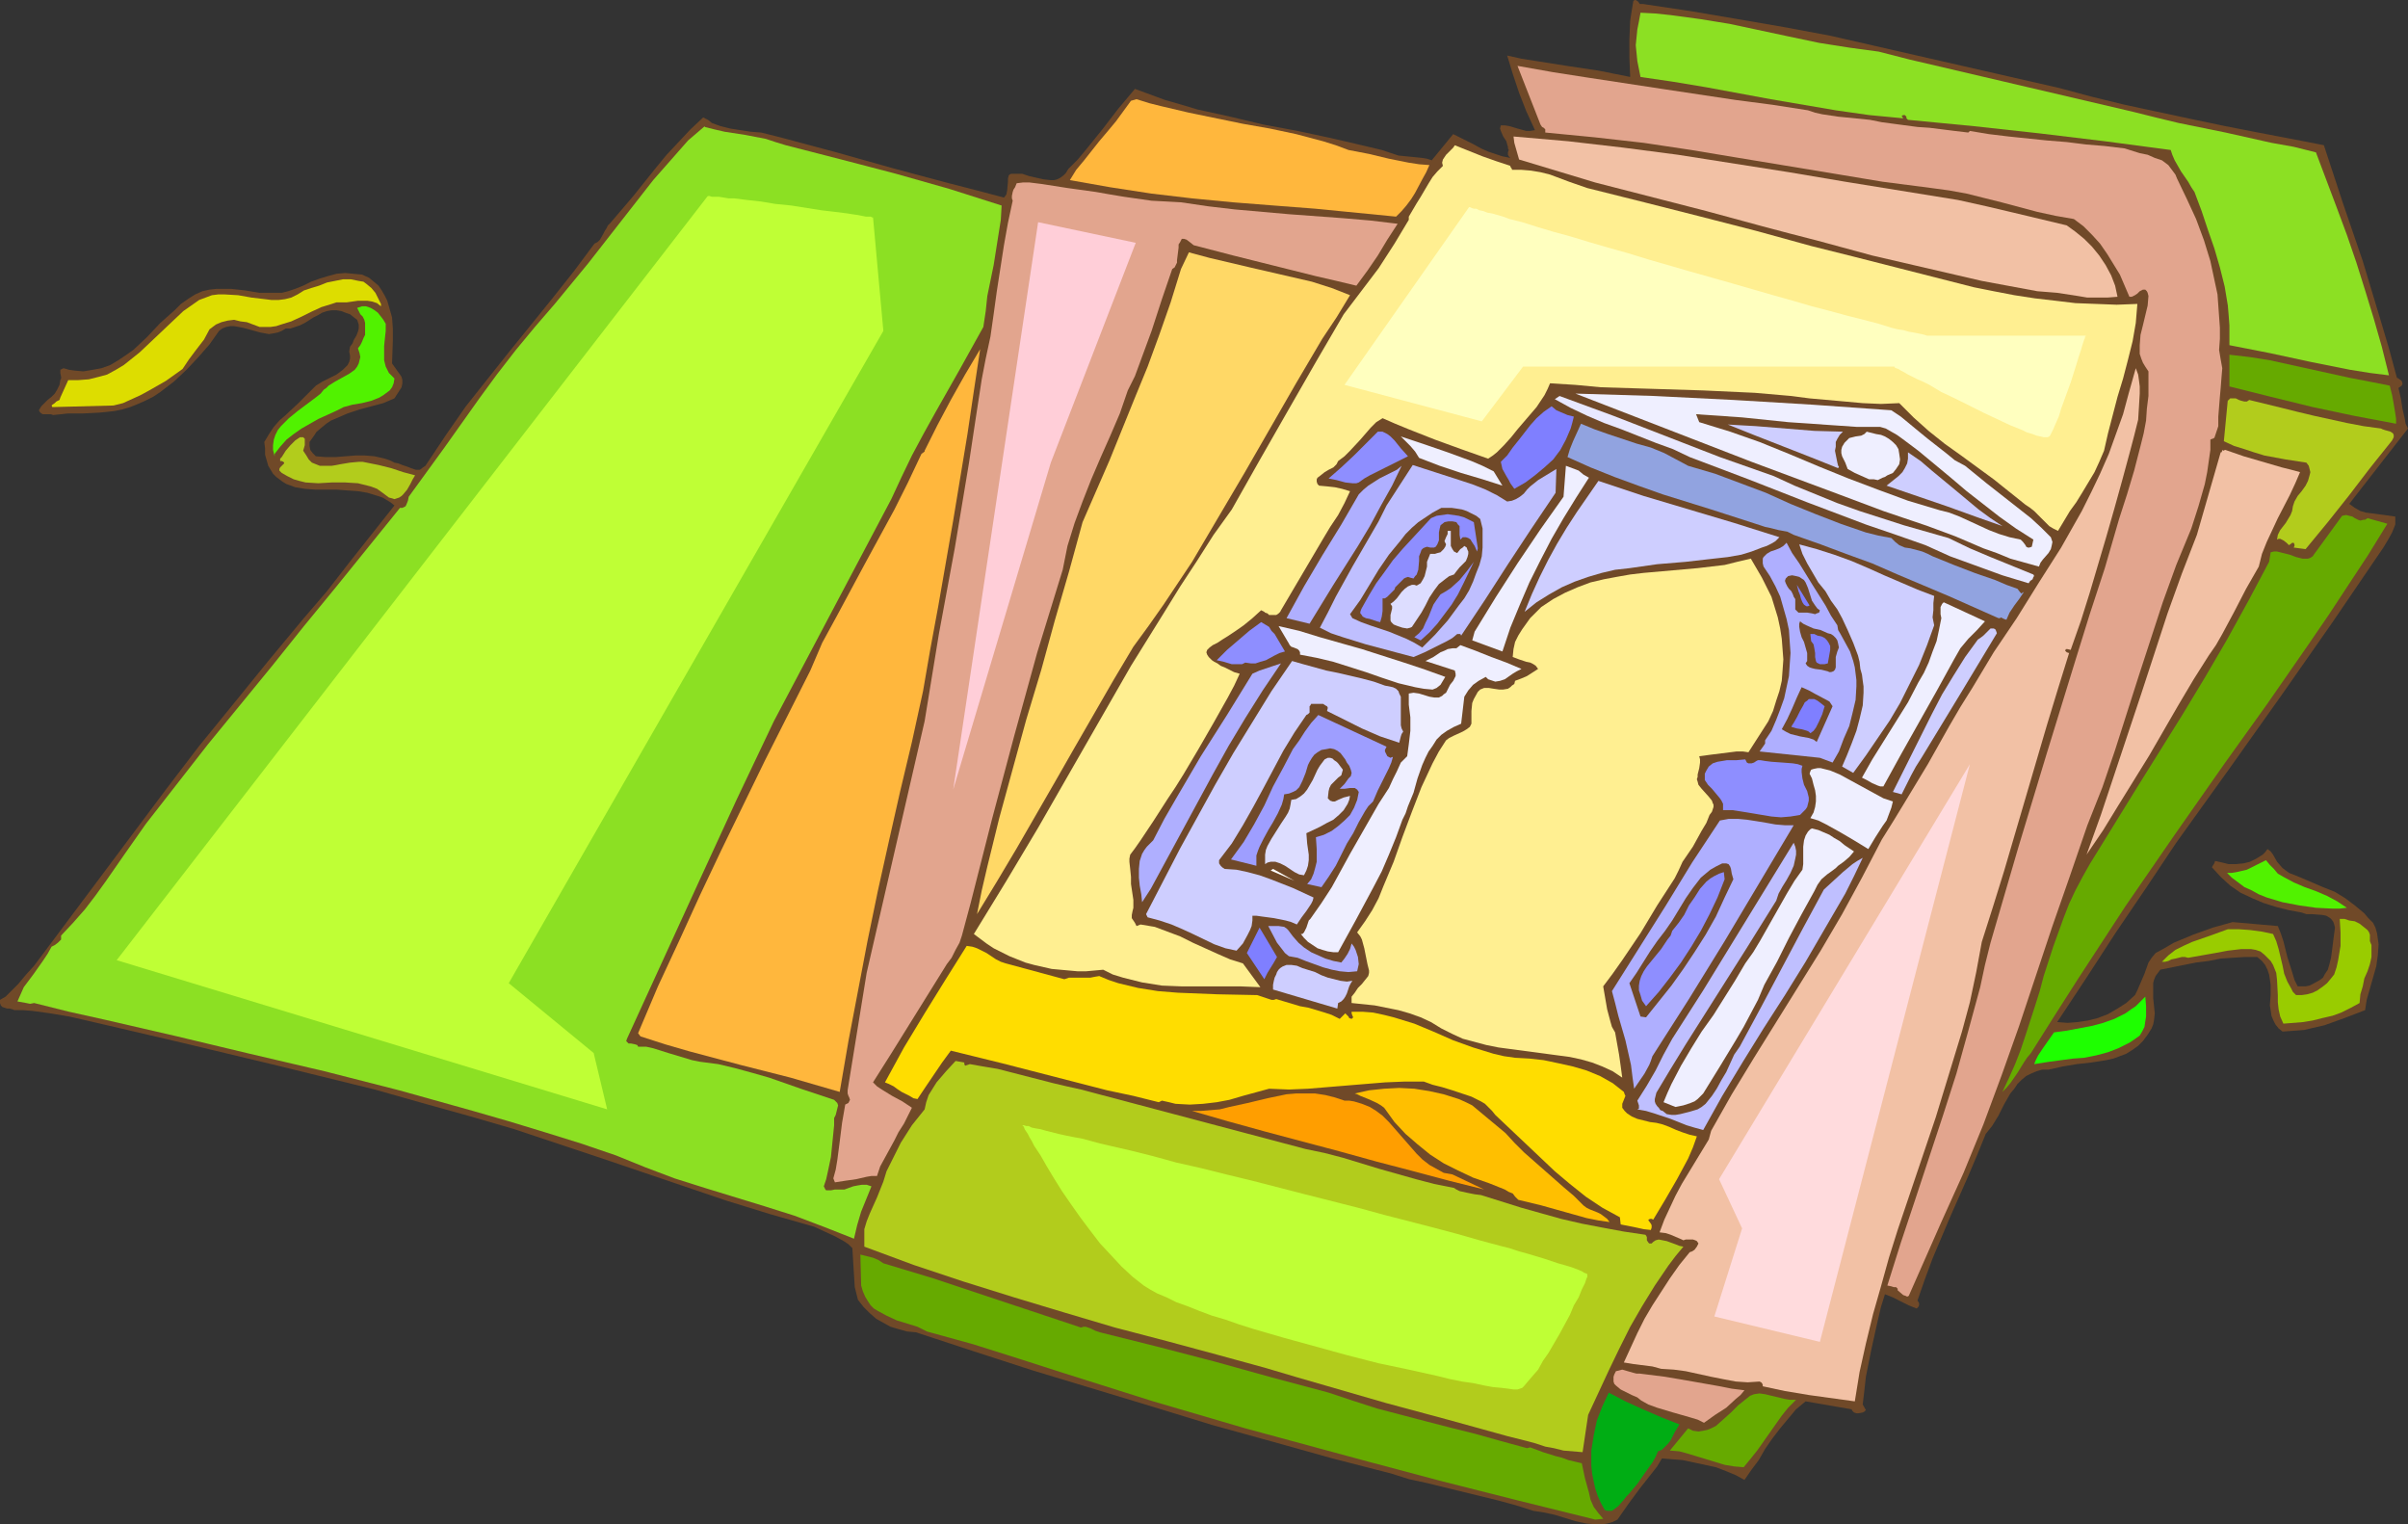 <?xml version="1.0" encoding="UTF-8" standalone="no"?>
<svg
   version="1.0"
   width="129.724mm"
   height="82.109mm"
   id="svg81"
   sodipodi:docname="Portfolio Case 4.wmf"
   xmlns:inkscape="http://www.inkscape.org/namespaces/inkscape"
   xmlns:sodipodi="http://sodipodi.sourceforge.net/DTD/sodipodi-0.dtd"
   xmlns="http://www.w3.org/2000/svg"
   xmlns:svg="http://www.w3.org/2000/svg">
  <rect width="100%" height="100%" fill="#333333" stroke="none"/>
  <sodipodi:namedview
     id="namedview81"
     pagecolor="#ffffff"
     bordercolor="#000000"
     borderopacity="0.25"
     inkscape:showpageshadow="2"
     inkscape:pageopacity="0.0"
     inkscape:pagecheckerboard="0"
     inkscape:deskcolor="#d1d1d1"
     inkscape:document-units="mm" />
  <defs
     id="defs1">
    <pattern
       id="WMFhbasepattern"
       patternUnits="userSpaceOnUse"
       width="6"
       height="6"
       x="0"
       y="0" />
  </defs>
  <path
     style="fill:#704928;fill-opacity:1;fill-rule:evenodd;stroke:none"
     d="m 419.352,17.932 6.626,1.777 6.626,1.615 13.574,2.908 6.949,1.454 6.626,1.292 6.787,1.292 6.626,1.292 3.878,11.793 4.04,11.793 3.555,11.793 1.778,5.977 1.616,5.977 0.323,0.162 0.646,0.485 0.162,0.485 v 0.162 l -0.162,0.323 -0.646,0.485 0.485,2.1 0.323,2.1 0.485,2.1 0.162,0.969 0.485,0.969 -11.958,15.347 1.131,0.808 1.131,0.646 1.131,0.323 1.293,0.162 2.424,0.323 2.262,0.323 v 0.808 0.808 l -0.323,0.808 -0.323,0.808 -0.808,1.454 -0.97,1.615 -10.342,15.186 -10.504,15.024 -10.666,15.024 -10.666,14.862 -6.141,9.208 -6.141,9.047 -5.979,9.208 -5.979,9.047 2.101,0.162 2.101,-0.162 2.101,-0.323 1.939,-0.485 2.101,-0.808 1.939,-1.131 1.778,-1.131 1.778,-1.615 0.485,-0.969 0.485,-1.131 0.485,-1.131 0.485,-1.131 0.808,-2.262 0.646,-0.969 0.808,-0.969 1.778,-0.969 1.939,-1.131 1.939,-0.808 1.939,-0.808 4.04,-1.454 4.04,-1.131 9.211,0.808 0.646,1.615 0.485,1.454 0.808,3.231 0.97,3.069 0.485,1.615 0.646,1.292 h 0.808 0.808 l 0.808,-0.162 0.646,-0.323 1.454,-0.808 0.646,-0.485 0.323,-0.646 0.646,-0.969 0.323,-1.131 0.323,-1.292 0.162,-1.131 0.323,-2.585 0.323,-2.423 -0.162,-0.646 -0.162,-0.485 -0.323,-0.485 -0.323,-0.323 -0.808,-0.485 -0.808,-0.162 -2.101,-0.162 h -1.131 l -0.97,-0.323 -2.586,-0.485 -2.586,-0.646 -2.586,-0.808 -2.262,-0.969 -2.424,-1.131 -2.101,-1.454 -1.939,-1.777 -1.778,-1.939 0.162,-0.323 0.323,-0.485 0.162,-0.485 1.454,0.323 1.293,0.323 h 1.454 l 1.616,-0.162 1.293,-0.323 1.293,-0.646 1.293,-0.808 0.485,-0.485 0.485,-0.646 0.646,0.485 0.485,0.646 0.808,1.454 1.131,1.292 0.646,0.485 0.646,0.485 2.424,0.969 2.262,0.969 2.262,0.969 2.424,0.969 2.101,1.292 1.939,1.454 1.939,1.615 0.808,0.969 0.97,0.969 0.485,0.969 0.323,1.131 0.162,1.131 0.162,1.131 -0.162,2.262 -0.323,2.262 -1.293,4.523 -0.646,2.262 -0.323,2.1 -4.202,1.615 -4.04,1.454 -2.101,0.485 -2.101,0.485 -2.101,0.162 -2.262,0.162 -0.808,-0.646 -0.646,-0.808 -0.485,-0.969 -0.323,-0.808 -0.162,-1.131 -0.162,-0.969 0.162,-2.1 v -2.1 l -0.162,-1.131 -0.162,-0.969 -0.323,-0.969 -0.485,-0.969 -0.646,-0.808 -0.97,-0.808 h -2.424 l -2.586,0.162 -2.424,0.162 -2.424,0.485 -2.586,0.323 -2.424,0.485 -4.848,0.969 -0.485,0.646 -0.485,0.646 -0.323,0.808 -0.162,0.646 v 1.454 1.615 l 0.323,3.069 -0.162,1.454 -0.162,0.808 -0.323,0.808 -0.808,1.292 -0.97,1.292 -0.97,0.969 -1.131,0.808 -1.293,0.808 -1.293,0.485 -1.293,0.485 -1.454,0.323 -3.07,0.485 -2.909,0.323 -2.909,0.485 -2.909,0.646 h -1.293 l -1.131,0.323 -1.131,0.485 -0.97,0.485 -0.97,0.808 -0.808,0.808 -0.646,0.969 -0.808,0.969 -1.293,2.262 -1.131,2.262 -1.293,2.1 -0.646,0.808 -0.646,0.808 -1.778,4.362 -1.778,4.2 -3.717,8.4 -3.555,8.4 -1.616,4.362 -1.454,4.2 0.323,0.485 v 0.485 l -0.162,0.323 -0.323,0.323 -1.616,-0.646 -1.616,-0.808 -1.616,-0.808 -1.616,-0.646 -0.808,2.585 -0.646,2.746 -1.293,5.816 -1.131,5.654 -0.323,2.908 -0.323,2.746 0.646,1.131 -0.323,0.323 -0.323,0.162 -0.808,0.162 h -0.485 l -0.485,-0.162 -0.323,-0.323 -0.162,-0.323 -9.373,-1.615 -1.939,1.615 -1.616,1.939 -1.616,1.939 -1.616,2.1 -1.454,2.1 -1.293,2.262 -1.454,1.939 -1.454,2.1 -1.778,-0.969 -1.939,-0.808 -2.101,-0.808 -2.262,-0.485 -2.262,-0.485 -2.262,-0.485 -2.101,-0.162 -2.101,-0.162 -0.97,1.615 -1.131,1.454 -2.424,3.069 -2.262,3.069 -1.131,1.615 -1.131,1.615 -0.97,0.485 -1.131,0.323 -0.97,0.162 h -1.131 l -2.101,-0.162 -2.262,-0.485 -2.101,-0.646 -2.101,-0.646 -2.262,-0.485 -2.101,-0.323 -3.555,-1.131 -3.555,-0.969 -7.272,-1.777 -7.272,-1.777 -3.717,-0.808 -3.555,-1.131 -11.958,-3.069 -12.12,-3.393 -12.282,-3.393 -12.12,-3.716 -12.282,-3.716 -12.282,-3.716 -11.958,-3.877 -11.797,-3.877 -1.778,-0.162 -1.778,-0.485 -1.616,-0.485 -1.454,-0.808 -1.454,-0.808 -1.293,-1.131 -1.293,-1.292 -1.131,-1.454 -0.323,-1.292 -0.323,-1.292 -0.162,-2.585 -0.162,-2.585 -0.162,-2.746 -0.808,-0.808 -0.97,-0.646 -1.778,-0.969 -2.101,-0.969 -2.101,-0.969 -9.05,-2.585 -8.888,-2.746 -8.565,-2.908 -8.565,-2.908 -8.565,-2.908 -8.726,-2.908 -8.726,-2.908 -8.888,-2.585 -9.858,-2.746 -9.696,-2.746 -9.858,-2.423 -9.858,-2.423 -19.554,-4.685 -19.392,-4.523 -3.555,-0.808 -3.878,-0.646 -3.555,-0.485 -1.939,-0.162 H 2.909 L 2.586,205.489 1.939,205.327 H 1.454 L 0.97,205.166 0.485,205.004 0.162,204.681 0,204.197 v -0.323 -0.323 l 1.131,-0.646 0.808,-0.808 1.778,-1.777 1.616,-1.939 1.616,-1.777 13.413,-17.932 13.413,-17.932 6.787,-8.885 7.11,-8.724 6.949,-8.562 7.11,-8.562 4.848,-5.654 4.525,-5.816 9.211,-11.631 -0.808,-0.646 -0.808,-0.485 -0.808,-0.485 -0.97,-0.323 -2.101,-0.646 -1.939,-0.323 -2.262,-0.162 -2.101,-0.162 h -2.262 -2.101 l -2.101,-0.162 -1.939,-0.323 -1.778,-0.646 -0.808,-0.485 -0.646,-0.485 -0.646,-0.485 -0.646,-0.646 -0.485,-0.808 -0.485,-0.808 -0.323,-1.131 -0.323,-1.131 v -1.292 l -0.162,-1.292 0.97,-1.615 0.97,-1.454 1.131,-1.292 1.293,-1.131 2.586,-2.423 2.586,-2.585 0.485,-0.485 0.485,-0.485 1.293,-0.808 1.616,-0.808 1.293,-0.646 1.293,-0.969 0.485,-0.485 0.485,-0.485 0.323,-0.646 0.162,-0.646 v -0.646 l -0.162,-0.808 0.162,-0.969 0.485,-0.646 0.323,-0.808 0.485,-0.808 0.323,-0.808 0.162,-0.646 v -0.808 l -0.323,-0.969 -0.646,-0.485 -0.808,-0.646 -0.97,-0.323 -0.808,-0.323 -0.97,-0.162 h -0.97 l -0.97,0.162 -0.97,0.323 -0.808,0.485 -0.97,0.485 -1.778,1.131 -0.97,0.485 -0.97,0.323 -0.97,0.323 h -0.97 l -0.808,0.485 -0.808,0.323 -0.808,0.162 -0.97,0.162 -1.778,-0.323 -3.555,-0.969 -1.778,-0.323 h -0.808 l -0.808,0.162 -0.808,0.323 -0.646,0.485 -1.939,2.746 -2.262,2.585 -2.424,2.585 -2.586,2.423 -2.747,2.1 -1.454,0.969 -1.616,0.808 -1.454,0.646 -1.616,0.646 -1.616,0.485 -1.616,0.323 -1.454,0.162 -1.616,0.162 -3.232,0.162 H 13.898 L 12.443,84.328 10.827,84.49 10.342,84.328 h -0.323 -1.293 L 8.403,84.166 8.08,83.843 7.918,83.52 l 0.485,-0.808 0.646,-0.646 0.646,-0.646 0.808,-0.646 0.646,-0.646 0.485,-0.808 0.485,-0.969 0.162,-0.969 0.162,-0.323 v -0.323 l -0.162,-0.808 v -0.323 -0.323 l 0.323,-0.162 0.323,-0.162 1.131,0.323 1.131,0.162 1.778,0.162 1.939,-0.323 1.778,-0.323 1.778,-0.646 1.616,-0.969 1.454,-0.969 1.616,-1.131 2.747,-2.585 2.747,-2.908 2.909,-2.585 1.293,-1.292 1.616,-1.131 1.293,-0.808 1.454,-0.646 1.454,-0.323 1.454,-0.162 h 1.454 1.454 l 2.909,0.323 2.909,0.485 h 3.07 1.454 l 1.293,-0.323 1.454,-0.485 1.616,-0.646 1.616,-0.808 1.778,-0.646 1.616,-0.485 1.778,-0.485 1.778,-0.162 1.616,0.162 1.778,0.162 1.454,0.646 0.97,0.808 0.97,0.808 0.646,0.969 0.646,1.131 0.485,0.969 0.323,1.131 0.646,2.262 0.162,2.262 v 2.423 l -0.162,4.685 0.808,1.131 0.808,1.131 0.323,0.485 0.162,0.646 v 0.646 l -0.162,0.808 -1.454,2.262 -2.262,0.969 -2.424,0.646 -2.424,0.646 -2.424,0.808 -2.262,0.969 -1.131,0.485 -0.97,0.646 -0.97,0.808 -0.97,0.808 -0.646,0.969 -0.808,1.131 v 0.808 l 0.162,0.808 0.485,0.646 0.646,0.646 1.939,0.162 h 2.101 l 1.939,-0.162 2.101,-0.162 h 1.939 l 1.939,0.162 2.101,0.485 0.97,0.323 0.97,0.485 0.808,0.162 0.808,0.323 0.97,0.323 0.808,0.323 0.97,0.323 h 0.808 l 0.646,-0.485 0.485,-0.323 0.323,-0.485 3.878,-5.816 4.04,-5.816 4.363,-5.493 4.363,-5.493 8.888,-10.985 4.363,-5.493 4.202,-5.654 0.646,-0.323 0.485,-0.485 0.646,-1.131 0.323,-0.646 0.323,-0.485 0.323,-0.646 0.485,-0.485 4.686,-5.493 4.525,-5.654 2.262,-2.746 4.848,-5.17 2.586,-2.423 0.97,0.485 0.808,0.646 1.778,0.646 1.939,0.485 2.101,0.323 2.101,0.323 2.101,0.162 1.939,0.485 1.939,0.485 11.474,3.069 11.474,3.231 11.474,3.069 5.656,1.454 5.494,1.454 0.485,-0.646 0.162,-0.808 0.162,-1.777 v -0.646 l 0.162,-0.646 0.162,-0.162 0.323,-0.162 h 0.323 0.485 1.454 l 1.454,0.485 1.454,0.323 1.454,0.323 1.454,0.162 h 0.646 l 0.646,-0.162 0.646,-0.323 0.646,-0.485 0.485,-0.485 0.485,-0.808 1.939,-1.939 1.616,-1.939 3.394,-4.2 3.232,-4.2 3.394,-4.039 3.07,1.131 3.07,1.131 3.394,0.969 3.232,0.969 6.626,1.454 6.787,1.615 6.949,1.292 6.787,1.454 6.949,1.615 3.394,0.808 3.394,1.131 1.616,0.162 1.616,0.162 1.616,0.162 0.97,0.162 0.97,0.323 4.363,-5.331 2.909,1.454 1.293,0.646 1.454,0.808 1.454,0.646 1.454,0.485 1.454,0.485 1.616,0.323 -0.323,-0.323 -0.162,-0.323 v -0.485 l 0.162,-0.485 -0.162,-0.323 V 29.886 l -0.162,-0.485 -0.162,-0.646 -0.646,-0.969 -0.485,-1.131 -0.162,-0.485 0.162,-0.646 h 0.808 l 0.97,0.162 1.616,0.485 1.778,0.485 h 0.808 l 0.97,-0.162 -1.778,-3.877 -1.454,-3.716 -1.293,-3.877 -1.131,-3.716 2.909,0.646 3.07,0.485 6.141,0.969 6.464,0.969 6.464,1.292 -0.162,-3.877 V 7.916 l 0.162,-3.716 0.323,-2.1 0.323,-1.939 L 332.896,0 h 0.162 l 0.485,0.323 0.323,0.485 h 0.323 0.323 l 9.696,1.454 9.534,1.615 9.373,1.615 9.534,1.777 z"
     id="path1" />
  <path
     style="fill:#8ce023;fill-opacity:1;fill-rule:evenodd;stroke:none"
     d="m 434.38,22.778 4.525,1.131 4.686,1.131 9.534,1.939 9.373,2.1 4.525,0.808 4.525,1.131 4.202,11.147 2.101,5.654 1.939,5.654 1.778,5.654 1.778,5.816 1.616,5.654 1.454,5.816 -3.878,-0.485 -4.04,-0.646 -8.08,-1.615 -8.242,-1.777 -8.242,-1.615 v -2.1 -1.939 l -0.162,-2.1 -0.162,-1.939 -0.646,-3.877 -0.97,-3.877 -1.131,-3.877 -1.293,-3.716 -1.293,-3.877 -1.454,-3.877 -0.646,-0.969 -0.646,-1.131 -1.454,-2.1 -1.293,-2.262 -0.485,-1.131 -0.323,-0.969 -13.413,-1.777 -13.413,-1.615 -13.251,-1.454 -13.413,-1.292 -0.323,-0.323 V 23.748 l -0.323,-0.323 h -0.323 l -0.323,0.162 v 0 l 0.323,0.485 v 0 h -0.162 l -6.787,-0.646 -6.787,-0.969 -6.626,-1.131 -6.626,-1.131 -13.09,-2.423 -6.787,-1.131 -6.626,-0.969 -0.646,-3.231 -0.162,-1.615 -0.162,-1.615 0.162,-1.615 0.162,-1.615 0.323,-1.615 0.323,-1.777 3.07,0.162 3.07,0.323 5.979,0.808 5.979,0.969 12.12,2.585 6.141,1.292 6.141,0.969 5.979,0.808 6.302,1.615 z"
     id="path2" />
  <path
     style="fill:#e2a58e;fill-opacity:1;fill-rule:evenodd;stroke:none"
     d="m 443.268,36.348 1.939,4.039 1.939,4.2 1.616,4.362 1.293,4.2 0.97,4.523 0.485,2.262 0.162,2.262 0.162,2.262 0.162,2.262 v 2.262 l -0.162,2.262 0.323,1.939 0.323,1.777 -0.162,1.939 -0.162,2.1 -0.162,1.777 -0.323,4.039 v 1.939 l -0.808,2.423 h -0.162 l -0.162,0.162 h -0.162 l -0.323,0.162 v 2.1 l -0.323,2.262 -0.323,2.262 -0.485,2.423 -1.293,4.523 -1.454,4.523 -3.07,7.431 -2.747,7.593 -2.424,7.431 -2.424,7.431 -2.424,7.593 -2.424,7.593 -2.586,7.593 -3.07,7.754 -3.555,10.339 -3.555,10.178 -3.394,10.178 -3.394,10.178 -3.555,10.016 -3.717,10.016 -4.04,9.854 -2.262,5.008 -2.262,5.008 -6.626,15.024 -0.323,0.162 -0.323,-0.162 -0.485,-0.162 -1.131,-0.969 v -0.162 -0.162 l -0.323,-0.323 h -0.485 l -0.485,-0.162 -0.808,-0.162 2.747,-8.724 2.909,-8.724 5.656,-17.124 2.747,-8.562 2.424,-8.724 2.424,-8.885 0.97,-4.523 1.131,-4.523 5.656,-19.386 5.818,-19.224 5.818,-18.901 2.909,-9.37 3.07,-9.37 1.454,-5.008 1.454,-5.008 1.616,-5.008 1.454,-4.846 1.293,-5.008 0.646,-2.585 0.485,-2.585 0.162,-2.423 0.323,-2.585 v -2.585 -2.423 l -0.646,-0.969 -0.485,-0.808 -0.323,-0.808 -0.323,-0.969 v -0.808 -0.969 l 0.162,-2.1 0.485,-1.939 0.97,-4.039 0.162,-1.939 -0.162,-0.646 -0.162,-0.323 -0.162,-0.162 -0.162,-0.162 h -0.485 l -0.646,0.323 -0.485,0.485 -0.485,0.323 -0.646,0.323 h -0.485 l -0.97,-2.262 -0.97,-2.262 -1.293,-2.1 -1.293,-2.1 -1.454,-2.1 -1.616,-1.777 -1.778,-1.777 -1.939,-1.454 -3.717,-0.646 -3.717,-0.808 -7.272,-1.939 -7.11,-1.777 -3.555,-0.646 -3.555,-0.485 -10.019,-1.292 -9.696,-1.615 -19.554,-3.231 -9.696,-1.615 -9.696,-1.454 -10.019,-1.131 -10.019,-0.969 v -0.323 -0.323 l -0.323,-0.323 -0.323,-0.162 -0.323,-0.485 -4.686,-11.955 7.272,1.292 7.272,1.131 14.867,2.262 15.029,2.262 7.434,0.969 7.272,1.131 1.454,0.485 1.454,0.323 3.232,0.485 3.232,0.323 3.232,0.323 2.424,0.485 2.424,0.323 4.848,0.646 2.424,0.162 2.586,0.323 2.586,0.323 2.747,0.323 0.323,-0.323 3.878,0.646 4.04,0.485 7.757,0.808 4.04,0.323 3.878,0.485 3.878,0.323 4.04,0.485 3.07,0.969 1.616,0.323 1.454,0.646 1.454,0.485 1.293,0.969 0.485,0.646 0.485,0.646 0.485,0.646 z"
     id="path3" />
  <path
     style="fill:#f2c1a5;fill-opacity:1;fill-rule:evenodd;stroke:none"
     d="m 420.806,45.88 1.778,1.292 1.778,1.454 1.616,1.615 1.454,1.777 1.293,1.939 1.131,2.1 0.808,2.1 0.485,2.262 -2.101,0.162 h -1.939 -2.101 l -1.939,-0.323 -4.202,-0.646 -4.04,-0.323 -11.312,-2.1 -11.15,-2.585 -11.15,-2.585 -11.312,-3.069 -5.656,-1.454 -5.494,-1.454 -11.312,-3.069 -11.312,-2.908 -11.312,-2.908 -15.514,-4.685 -0.323,-1.131 -0.323,-1.131 -0.323,-1.131 -0.162,-1.292 11.15,0.969 11.15,1.292 11.15,1.454 11.312,1.777 11.312,1.777 11.474,1.939 22.947,3.716 5.818,1.292 5.494,1.292 z"
     id="path4" />
  <path
     style="fill:#ffef91;fill-opacity:1;fill-rule:evenodd;stroke:none"
     d="m 307.524,33.764 v 0.162 l 0.323,0.485 v 0.162 h 1.939 l 1.939,0.162 1.939,0.323 1.939,0.485 3.878,1.454 3.717,1.292 11.635,2.908 11.474,2.908 11.312,2.908 11.15,3.069 8.403,2.1 8.242,2.1 8.242,2.1 8.242,2.1 4.04,0.808 4.202,0.808 4.202,0.646 4.202,0.485 4.04,0.485 4.202,0.162 4.202,0.162 4.202,-0.162 -0.323,3.877 -0.646,3.716 -0.97,3.877 -0.97,3.716 -1.131,3.716 -0.97,3.716 -0.97,3.716 -0.808,3.554 -0.97,2.262 -0.97,2.1 -2.424,4.039 -1.293,2.1 -1.293,1.777 -2.424,4.039 -0.97,-0.485 -0.808,-0.485 -1.616,-1.615 -1.454,-1.454 -0.808,-0.646 -0.97,-0.646 -3.232,-2.585 -3.232,-2.585 -6.626,-4.846 -3.394,-2.423 -3.232,-2.585 -3.07,-2.746 -2.909,-2.908 -3.717,0.162 -3.717,-0.162 -3.555,-0.323 -7.272,-0.646 -3.717,-0.485 -3.717,-0.323 -3.717,-0.323 -10.504,-0.485 -10.342,-0.323 -10.504,-0.323 -5.171,-0.485 -5.171,-0.323 -0.485,1.131 -0.646,1.292 -1.616,2.423 -1.939,2.262 -1.939,2.262 -1.293,1.615 -1.454,1.615 -1.454,1.454 -0.808,0.646 -0.97,0.646 -5.494,-1.939 -5.333,-1.939 -5.333,-2.1 -2.747,-1.131 -2.586,-1.131 -1.293,0.808 -1.131,1.131 -2.101,2.423 -2.101,2.262 -1.131,1.131 -1.293,0.969 -0.162,0.323 -0.162,0.323 -0.646,0.646 -0.97,0.485 -0.808,0.485 -0.808,0.646 -0.646,0.485 -0.162,0.323 v 0.485 l 0.162,0.485 0.323,0.323 1.778,0.162 1.454,0.162 1.454,0.323 1.616,0.485 -1.131,2.423 -1.293,2.423 -1.616,2.423 -1.454,2.423 -8.565,14.539 -0.162,0.323 -0.323,0.323 -0.485,0.323 h -0.485 -0.485 -0.485 l -0.323,-0.323 -0.485,-0.162 -0.162,-0.162 -0.323,-0.162 -0.323,-0.162 -1.778,1.615 -1.778,1.454 -1.616,1.131 -1.454,0.969 -1.293,0.808 -0.97,0.646 -0.97,0.485 -0.646,0.485 -0.485,0.485 -0.162,0.485 0.162,0.485 0.323,0.485 0.646,0.646 0.485,0.323 0.646,0.323 0.646,0.485 0.808,0.323 0.97,0.485 0.97,0.485 1.131,0.323 -1.131,2.423 -1.293,2.423 -1.454,2.585 -1.454,2.585 -3.07,5.331 -3.07,5.17 -1.616,2.585 -1.616,2.423 -1.454,2.262 -1.454,2.262 -1.293,1.939 -1.293,1.939 -1.131,1.615 -0.97,1.292 -0.162,0.808 v 0.646 l 0.162,1.454 0.162,1.615 v 1.454 l 0.485,3.231 v 1.615 l -0.162,0.646 -0.162,0.808 v 0.646 l 0.323,0.485 0.323,0.485 0.323,0.646 0.808,-0.323 2.909,0.485 2.586,0.969 2.586,0.969 2.586,1.292 5.01,2.262 2.586,1.131 2.586,0.808 3.555,4.846 -4.04,-0.162 h -11.958 l -4.04,-0.162 -4.04,-0.646 -1.939,-0.485 -1.939,-0.485 -2.101,-0.646 -1.939,-0.969 -1.778,0.162 -1.778,0.162 h -1.616 l -1.778,-0.162 -3.555,-0.323 -3.555,-0.808 -1.778,-0.485 -1.616,-0.646 -1.616,-0.646 -1.616,-0.808 -1.616,-0.808 -1.454,-0.969 -1.293,-0.969 -1.293,-0.969 6.626,-10.824 6.464,-10.824 6.302,-10.985 6.302,-10.985 6.302,-10.985 6.626,-10.662 3.394,-5.493 3.394,-5.17 3.394,-5.331 3.717,-5.17 5.656,-10.016 5.818,-10.178 5.656,-9.854 5.656,-9.693 3.555,-4.685 3.555,-4.685 3.232,-5.008 1.454,-2.423 1.454,-2.423 v -0.646 l 1.616,-2.746 0.808,-1.292 1.616,-2.746 0.808,-1.292 0.97,-1.131 1.131,-1.131 -0.162,-0.646 0.162,-0.646 0.323,-0.485 0.323,-0.485 0.97,-0.969 0.485,-0.485 0.323,-0.485 5.656,2.262 2.747,0.969 z"
     id="path5" />
  <path
     style="fill:#ffb73d;fill-opacity:1;fill-rule:evenodd;stroke:none"
     d="m 274.558,30.533 4.202,0.808 4.04,0.969 4.04,0.808 2.101,0.323 2.101,0.162 -0.646,1.454 -0.808,1.454 -1.454,2.746 -0.808,1.292 -0.97,1.292 -0.97,1.131 -1.131,1.131 -8.242,-0.808 -8.242,-0.808 -8.403,-0.646 -8.242,-0.646 -8.403,-0.808 -8.242,-0.969 -8.403,-1.292 -8.242,-1.454 1.293,-2.1 1.616,-1.939 3.07,-3.877 1.778,-2.1 1.616,-1.939 3.07,-4.2 1.131,-0.323 2.586,0.808 2.586,0.646 5.494,1.292 10.989,2.262 5.494,0.969 5.333,1.131 5.494,1.454 2.586,0.808 z"
     id="path6" />
  <path
     style="fill:#66aa00;fill-opacity:1;fill-rule:evenodd;stroke:none"
     d="m 486.577,78.512 0.485,1.939 0.323,1.777 0.323,1.939 0.162,1.131 v 0.969 l -8.565,-1.615 -8.403,-1.777 -8.565,-2.1 -8.403,-2.1 v -6.462 l 4.202,0.485 4.04,0.646 8.08,1.777 8.08,1.777 4.202,0.808 z"
     id="path7" />
  <path
     style="fill:#f2c1a5;fill-opacity:1;fill-rule:evenodd;stroke:none"
     d="m 435.35,85.459 -0.808,3.231 -0.808,3.069 -1.616,5.977 -1.616,5.816 -1.616,5.654 -3.394,11.47 -1.778,5.654 -2.101,5.977 -0.646,-0.162 h -0.323 l -0.162,0.323 0.162,0.162 0.162,0.162 0.485,0.162 -2.262,7.27 -2.262,7.431 -4.363,14.862 -4.363,14.862 -2.262,7.27 -2.262,7.108 -1.131,6.139 -1.293,6.139 -1.616,5.977 -1.778,5.816 -1.778,5.816 -1.778,5.816 -3.878,11.47 -3.878,11.47 -1.778,5.654 -1.616,5.816 -1.616,5.654 -1.454,5.977 -1.293,5.816 -0.97,5.977 -4.686,-0.646 -4.686,-0.646 -4.848,-0.808 -4.525,-0.969 v -0.323 l -0.162,-0.323 -0.162,-0.162 -0.323,-0.162 -2.424,0.162 -2.424,-0.162 -2.586,-0.485 -2.424,-0.485 -5.171,-1.131 -2.424,-0.323 -2.586,-0.162 -1.778,-0.485 -3.878,-0.485 -1.939,-0.323 2.747,-5.977 1.454,-2.908 1.616,-2.746 1.778,-2.746 1.778,-2.746 1.939,-2.746 2.101,-2.585 0.485,-0.162 0.485,-0.323 0.485,-0.646 0.323,-0.646 -0.323,-0.485 -0.323,-0.162 -0.485,-0.162 h -0.485 -0.97 l -0.485,0.162 -0.323,-0.162 -2.262,-0.969 -0.97,-0.323 -1.293,-0.162 0.97,-2.585 1.131,-2.423 1.131,-2.423 1.293,-2.423 2.747,-4.523 2.747,-4.523 0.485,-1.777 4.202,-7.431 4.525,-7.431 9.05,-14.539 4.525,-7.27 4.363,-7.431 4.04,-7.431 4.04,-7.754 2.424,-3.877 2.262,-3.716 4.686,-7.754 4.363,-7.754 2.262,-3.877 2.424,-3.877 4.363,-7.27 4.686,-6.947 4.525,-7.27 4.525,-7.108 2.101,-3.716 2.101,-3.716 1.939,-3.877 1.778,-3.716 1.778,-4.039 1.454,-4.039 1.454,-4.039 1.131,-4.2 1.454,-5.17 0.485,1.292 0.162,1.131 0.162,1.292 v 1.454 l -0.162,2.746 z"
     id="path8" />
  <path
     style="fill:#e2a58e;fill-opacity:1;fill-rule:evenodd;stroke:none"
     d="m 284.577,45.557 -2.101,3.231 -1.939,3.231 -2.101,3.069 -2.262,3.069 -4.04,-0.969 -4.202,-0.969 -8.403,-2.1 -8.403,-2.1 -8.08,-2.1 -0.808,-0.646 -0.646,-0.485 -0.485,-0.162 h -0.485 l -0.162,0.323 -0.162,0.323 -0.323,0.485 v 0.646 l -0.162,1.292 -0.162,1.292 v 0.485 l -0.323,0.646 -0.162,0.323 -0.485,0.323 -2.101,6.139 -2.101,6.462 -2.262,6.139 -1.131,3.069 -1.454,2.908 -1.616,4.685 -1.939,4.523 -1.939,4.362 -1.939,4.523 -1.778,4.523 -1.616,4.362 -1.454,4.685 -0.485,2.423 -0.485,2.423 -2.586,8.4 -2.586,8.4 -4.686,16.963 -4.525,16.963 -4.363,17.124 -1.778,6.623 -0.485,1.454 -0.808,1.454 -0.808,1.615 -0.97,1.292 -7.434,11.955 -3.717,5.977 -3.878,6.139 0.808,0.808 0.97,0.646 2.101,1.292 2.101,1.131 0.97,0.646 0.97,0.646 -0.808,1.615 -0.808,1.615 -1.131,1.777 -0.808,1.615 -1.939,3.554 -0.97,1.777 -0.646,1.939 h -1.131 l -0.97,0.162 -2.101,0.485 -2.262,0.323 -2.101,0.323 -0.323,-0.808 0.485,-1.777 0.323,-1.939 0.485,-3.716 0.485,-3.877 0.646,-3.716 0.646,-0.323 0.162,-0.323 0.162,-0.323 -0.162,-0.485 -0.162,-0.323 -0.162,-0.485 v -0.323 -0.323 l 3.878,-23.909 11.797,-51.211 2.909,-17.77 1.616,-8.724 1.616,-8.724 1.454,-8.724 1.454,-8.724 1.293,-8.562 1.293,-8.4 0.808,-4.2 0.97,-4.523 0.646,-4.523 0.646,-4.685 1.454,-9.37 0.808,-4.523 0.97,-4.523 -0.162,-0.485 v -0.485 l 0.162,-0.808 0.162,-0.485 0.323,-0.485 0.323,-0.808 1.293,-0.162 h 1.293 l 2.586,0.323 5.171,0.808 5.818,0.808 2.747,0.485 2.909,0.485 5.656,0.808 3.07,0.162 2.909,0.162 5.494,0.808 5.494,0.646 10.989,0.969 10.989,0.808 5.656,0.485 z"
     id="path9" />
  <path
     style="fill:#b2cc1c;fill-opacity:1;fill-rule:evenodd;stroke:none"
     d="m 484.799,87.236 0.323,0.162 0.485,0.162 1.131,0.323 0.485,0.323 0.162,0.323 v 0.485 l -0.162,0.323 -0.162,0.323 -4.525,5.654 -4.202,5.493 -4.363,5.493 -4.525,5.493 -2.424,-0.323 0.162,-0.323 v 0 -0.323 l -0.162,-0.323 h -0.323 l -0.162,0.162 -0.485,0.323 -0.485,-0.485 -0.646,-0.485 -0.646,-0.323 h -0.323 l -0.323,0.162 0.162,-0.969 0.485,-0.969 1.131,-1.454 0.97,-1.615 0.323,-0.808 0.162,-0.969 0.323,-0.969 0.646,-1.131 0.808,-0.969 0.808,-1.131 0.485,-0.969 0.323,-1.131 0.162,-0.646 -0.162,-0.646 -0.162,-0.646 -0.485,-0.646 -4.202,-0.646 -4.363,-0.808 -2.101,-0.646 -1.939,-0.646 -2.101,-0.646 -2.101,-0.969 0.808,-8.4 v 0.162 l 0.485,-0.485 h 0.646 0.485 l 0.646,0.323 0.485,0.162 0.646,0.162 h 0.485 l 0.485,-0.323 6.626,1.615 3.232,0.808 3.394,0.808 6.626,1.454 3.394,0.646 z"
     id="path10" />
  <path
     style="fill:#8ce023;fill-opacity:1;fill-rule:evenodd;stroke:none"
     d="m 159.984,29.563 11.312,2.908 11.15,2.908 10.827,3.069 10.666,3.393 -0.162,2.908 -0.485,3.069 -0.97,6.139 -1.293,6.3 -0.323,3.069 -0.485,3.231 -4.848,8.724 -4.848,8.562 -2.424,4.362 -2.424,4.523 -2.101,4.362 -2.101,4.523 -23.917,45.233 -7.595,15.993 -7.434,16.155 -14.867,32.471 -0.162,0.485 0.323,0.323 0.162,0.162 h 0.485 l 0.808,0.162 0.485,0.162 0.162,0.323 h 1.616 l 1.454,0.323 3.07,0.969 1.616,0.485 1.616,0.485 1.616,0.485 1.616,0.323 3.717,0.485 3.394,0.808 3.555,0.969 3.394,0.969 3.232,1.131 3.232,1.131 6.787,2.262 0.323,0.323 0.323,0.323 0.162,0.485 -0.162,0.646 -0.162,0.646 -0.162,0.646 -0.323,0.646 v 0.808 0.646 l -0.323,3.231 -0.323,3.231 -0.646,3.069 -0.323,1.454 -0.485,1.454 0.162,0.323 0.162,0.323 0.162,0.162 h 0.323 0.646 l 0.808,-0.162 h 0.97 0.97 l 1.778,-0.646 0.808,-0.162 0.97,-0.162 h 0.97 l 0.97,0.323 -2.101,5.17 -0.808,2.746 -0.646,2.746 -6.141,-2.423 -5.979,-2.262 -6.141,-1.939 -12.12,-3.716 -6.141,-1.939 -5.979,-2.262 -5.979,-2.423 -7.11,-2.423 -7.272,-2.262 -7.434,-2.262 -7.272,-2.1 -15.029,-4.2 -15.19,-3.877 -15.19,-3.554 -14.867,-3.554 -14.706,-3.393 -7.272,-1.615 -7.11,-1.777 -0.808,0.162 -0.808,-0.162 -1.778,-0.323 0.646,-1.454 0.646,-1.454 1.939,-2.585 1.939,-2.746 0.97,-1.454 0.808,-1.454 0.646,-0.323 0.646,-0.485 0.323,-0.323 0.323,-0.323 v -0.323 -0.485 l 2.424,-2.585 2.424,-2.746 2.101,-2.746 2.101,-2.908 4.04,-5.816 4.202,-5.977 6.302,-8.077 6.302,-8.077 13.09,-15.993 6.464,-8.077 6.626,-8.077 12.928,-15.993 h 0.485 l 0.323,-0.162 0.323,-0.162 0.162,-0.323 0.323,-0.808 0.162,-0.808 7.272,-10.016 7.11,-10.016 3.555,-4.846 3.878,-5.008 3.878,-4.685 4.04,-4.685 6.787,-8.239 13.251,-16.963 3.555,-4.039 3.555,-4.039 3.394,-2.908 v 0.162 l 1.939,0.485 2.101,0.485 4.202,0.646 4.202,0.808 1.939,0.646 z"
     id="path11" />
  <path
     style="fill:#f2c1a5;fill-opacity:1;fill-rule:evenodd;stroke:none"
     d="m 468.316,96.121 -0.97,2.262 -1.131,2.423 -2.424,4.685 -1.131,2.423 -1.131,2.423 -0.97,2.423 -0.646,2.585 -2.586,4.523 -2.424,4.685 -2.424,4.523 -1.293,2.262 -1.454,2.1 -3.07,4.846 -3.07,5.17 -5.979,10.339 -6.302,10.178 -3.07,5.008 -3.394,5.008 2.909,-8.077 2.747,-8.239 5.494,-16.478 5.333,-16.316 2.909,-8.077 3.07,-7.916 4.848,-16.801 h 0.162 l 0.162,-0.323 v 0 -0.162 l 0.323,0.162 0.162,-0.162 h 0.162 l 3.717,1.292 3.878,1.131 3.878,1.131 1.939,0.485 z"
     id="path12" />
  <path
     style="fill:#ffd866;fill-opacity:1;fill-rule:evenodd;stroke:none"
     d="m 274.881,60.096 -2.747,4.523 -2.909,4.362 -5.333,9.047 -10.504,18.255 -5.333,9.047 -5.333,9.047 -2.909,4.362 -2.909,4.362 -3.07,4.362 -3.07,4.2 -4.04,6.785 -7.918,13.732 -3.878,6.785 -7.918,13.732 -4.04,6.785 -4.04,6.623 0.97,-4.846 1.131,-4.846 2.424,-9.854 2.747,-10.016 2.747,-10.016 3.07,-10.178 2.747,-10.016 2.909,-10.016 2.747,-10.016 5.494,-12.601 5.171,-12.762 2.586,-6.3 2.424,-6.623 2.262,-6.462 2.101,-6.785 1.616,-3.393 4.202,1.131 8.242,1.939 4.202,0.969 4.202,0.969 4.202,0.969 4.04,1.292 z"
     id="path13" />
  <path
     style="fill:#efefff;fill-opacity:1;fill-rule:evenodd;stroke:none"
     d="m 400.121,94.829 4.363,3.554 4.525,3.554 4.525,3.554 2.101,1.939 1.939,1.939 0.162,0.485 0.162,0.485 -0.162,0.808 -0.162,0.646 -0.485,0.808 -1.131,1.292 -0.485,0.646 -0.323,0.808 -2.909,-0.808 -2.909,-0.808 -2.747,-1.131 -2.747,-0.969 -5.656,-2.423 -5.656,-2.1 -9.05,-3.069 -9.05,-3.393 -17.776,-6.623 -17.938,-6.947 -17.938,-6.947 15.998,0.485 16.16,0.808 16.16,0.969 15.998,1.131 1.939,1.292 3.717,3.069 1.778,1.454 3.717,2.908 1.778,1.454 z"
     id="path14" />
  <path
     style="fill:#66aa00;fill-opacity:1;fill-rule:evenodd;stroke:none"
     d="m 486.092,106.622 -3.878,6.3 -4.04,6.139 -4.04,6.139 -4.202,6.139 -8.403,12.116 -8.565,11.955 -10.181,14.539 -10.019,14.539 -9.696,14.862 -4.848,7.593 -4.686,7.431 -0.808,0.969 -0.646,0.969 -1.293,2.1 -1.454,2.1 -0.808,0.969 -0.808,0.808 1.293,-2.746 1.293,-2.908 1.131,-2.908 0.97,-2.908 1.939,-5.977 0.97,-3.069 0.808,-3.069 1.939,-5.977 2.101,-5.816 1.131,-2.908 1.293,-2.746 1.454,-2.746 1.454,-2.585 9.373,-15.185 9.373,-15.024 4.686,-7.754 4.525,-7.754 4.363,-7.916 4.202,-7.916 0.323,-1.939 0.646,-0.162 h 0.646 l 1.293,0.323 1.293,0.323 1.293,0.485 1.293,0.323 h 0.485 0.646 l 0.485,-0.162 0.485,-0.323 0.323,-0.485 0.485,-0.646 5.171,-7.108 0.808,-0.162 0.646,0.162 0.646,0.162 0.485,0.323 0.646,0.323 0.485,0.162 0.646,-0.162 h 0.323 l 0.485,-0.323 z"
     id="path15" />
  <path
     style="fill:#704928;fill-opacity:1;fill-rule:evenodd;stroke:none"
     d="m 414.019,109.853 -0.323,1.454 -0.485,0.162 h -0.323 l -0.323,-0.162 -0.162,-0.323 -0.485,-0.646 -0.485,-0.485 -2.262,-0.485 -2.101,-0.646 -2.101,-0.808 -2.101,-0.969 -3.878,-1.777 -2.101,-0.808 -1.939,-0.485 -3.232,-0.969 -3.232,-0.969 -6.141,-2.262 -5.979,-2.262 -5.979,-2.423 -6.141,-2.585 -5.979,-2.423 -5.979,-2.1 -6.302,-1.939 -0.646,-1.615 4.686,0.323 4.686,0.323 9.373,0.969 9.373,0.646 4.686,0.323 h 4.686 l 1.131,0.323 1.131,0.646 1.131,0.646 1.131,0.808 3.232,2.423 6.626,5.493 3.232,2.746 6.626,5.17 3.394,2.423 z"
     id="path16" />
  <path
     style="fill:#efefff;fill-opacity:1;fill-rule:evenodd;stroke:none"
     d="m 386.547,91.436 0.162,0.969 0.162,1.131 -0.162,0.969 -0.323,0.485 -0.323,0.485 -0.646,0.808 -1.131,0.485 -0.485,0.323 -0.485,0.162 -0.97,0.485 -0.808,-0.162 h -0.97 l -1.454,-0.646 -1.454,-0.646 -1.454,-0.808 -0.485,-1.292 -0.646,-1.292 -0.162,-0.646 v -0.646 l 0.162,-0.646 0.485,-0.808 0.485,-0.485 0.485,-0.485 0.646,-0.162 0.646,-0.162 1.131,-0.162 0.646,-0.323 0.485,-0.485 1.939,0.485 0.97,0.162 0.808,0.323 0.808,0.485 0.808,0.646 0.646,0.646 z"
     id="path17" />
  <path
     style="fill:#ceceff;fill-opacity:1;fill-rule:evenodd;stroke:none"
     d="m 375.235,87.882 -0.646,0.646 -0.485,0.808 -0.323,0.646 v 0.969 l -0.162,0.808 0.162,0.808 0.323,1.615 0.162,0.646 0.162,0.162 -0.162,0.323 -5.656,-2.262 -11.15,-4.362 -5.656,-2.262 2.747,0.162 2.909,0.162 5.979,0.485 5.979,0.485 z"
     id="path18" />
  <path
     style="fill:#ceceff;fill-opacity:1;fill-rule:evenodd;stroke:none"
     d="m 407.716,107.106 -2.747,-0.969 -2.747,-0.969 -5.818,-2.1 -6.141,-2.1 -6.141,-2.1 1.616,-1.292 0.808,-0.646 0.808,-0.808 0.485,-0.808 0.485,-0.969 0.162,-0.969 v -1.292 l 2.586,1.777 2.262,1.939 4.686,3.877 4.848,4.039 2.424,1.777 z"
     id="path19" />
  <path
     style="fill:#e8e8ff;fill-opacity:1;fill-rule:evenodd;stroke:none"
     d="m 361.176,96.929 4.202,1.939 4.363,1.777 4.363,1.777 4.525,1.615 9.05,2.908 9.05,2.585 4.363,2.1 4.202,1.777 4.363,1.777 4.363,1.777 0.162,0.323 -0.162,0.162 -0.162,0.485 -0.485,0.323 -0.323,0.485 -5.333,-1.615 -5.333,-1.939 -5.333,-1.939 -5.01,-2.262 -5.979,-2.1 -6.141,-2.1 -11.958,-4.523 -11.958,-4.685 -11.958,-4.523 -3.394,-1.615 -3.555,-1.292 -6.949,-2.746 -3.555,-1.292 -3.394,-1.454 -3.394,-1.615 -3.232,-1.777 0.97,-0.646 10.989,4.039 10.827,4.2 10.827,4.2 z"
     id="path20" />
  <path
     style="fill:#7f7fff;fill-opacity:1;fill-rule:evenodd;stroke:none"
     d="m 320.452,84.813 -0.323,1.292 -0.323,1.131 -0.97,2.262 -1.131,2.1 -1.454,1.939 -1.778,1.615 -1.939,1.615 -1.939,1.454 -2.262,1.292 -0.808,-1.131 -0.323,-0.646 -0.485,-0.808 -0.808,-1.454 -0.323,-1.454 1.293,-1.292 1.131,-1.615 1.293,-1.615 1.131,-1.454 1.131,-1.454 1.293,-1.454 1.454,-1.292 1.616,-1.131 0.97,0.808 1.131,0.485 1.131,0.485 z"
     id="path21" />
  <path
     style="fill:#91a3e0;fill-opacity:1;fill-rule:evenodd;stroke:none"
     d="m 343.723,94.829 2.747,0.808 2.747,0.808 5.171,1.939 5.171,1.939 5.01,2.262 5.171,2.1 5.01,1.939 5.171,1.777 2.586,0.646 2.586,0.485 0.808,0.808 0.808,0.646 1.131,0.485 1.131,0.162 2.424,0.646 1.131,0.485 0.97,0.485 4.363,1.777 4.202,1.615 4.202,1.454 2.262,0.969 2.262,0.808 0.485,0.646 0.323,0.323 0.162,-0.162 0.323,-0.162 -0.97,1.454 -0.97,1.292 -0.97,1.454 -0.646,1.454 -0.485,-0.162 -0.323,-0.162 -0.323,-0.162 -0.162,0.162 h -0.323 l -10.181,-4.523 -10.342,-4.362 -5.171,-2.262 -5.333,-1.939 -5.171,-1.939 -5.494,-1.939 -0.646,-0.323 -0.646,-0.323 -1.778,-0.323 -1.939,-0.485 -0.808,-0.162 -0.97,-0.323 -10.019,-3.231 -9.858,-3.069 -5.01,-1.777 -4.848,-1.777 -4.848,-1.939 -4.686,-2.1 0.485,-1.615 0.646,-1.615 0.808,-1.777 0.808,-1.777 2.747,1.131 2.747,0.969 2.909,0.969 2.909,0.969 2.909,0.808 2.747,1.131 2.424,1.292 z"
     id="path22" />
  <path
     style="fill:#efefff;fill-opacity:1;fill-rule:evenodd;stroke:none"
     d="m 323.523,97.252 -2.586,4.039 -2.586,4.2 -2.424,4.2 -2.262,4.362 -2.262,4.523 -1.939,4.523 -1.939,4.685 -1.616,4.846 -6.141,-2.262 0.485,-1.777 4.363,-7.108 4.363,-6.785 4.686,-6.947 4.686,-6.623 0.485,-6.3 1.293,0.485 1.293,0.485 0.97,0.808 z"
     id="path23" />
  <path
     style="fill:#8e8eff;fill-opacity:1;fill-rule:evenodd;stroke:none"
     d="m 286.678,92.89 -2.586,1.292 -2.586,1.292 -2.586,1.292 -1.131,0.646 -1.131,0.808 -0.485,0.162 h -0.808 l -1.454,-0.162 -1.778,-0.485 -1.616,-0.323 2.586,-2.262 2.586,-2.423 2.424,-2.423 2.424,-2.423 h 0.97 l 0.97,0.485 0.646,0.485 0.808,0.808 1.293,1.615 z"
     id="path24" />
  <path
     style="fill:#ffb73d;fill-opacity:1;fill-rule:evenodd;stroke:none"
     d="m 187.941,140.708 -2.262,10.339 -2.424,10.178 -2.262,10.016 -2.262,10.178 -2.101,10.178 -1.939,10.178 -1.939,10.178 -1.778,10.339 -5.01,-1.454 -5.01,-1.454 -10.181,-2.585 -10.342,-2.746 -5.01,-1.454 -5.01,-1.615 -0.485,-0.646 4.04,-9.531 4.363,-9.37 4.202,-9.208 4.363,-9.208 8.888,-18.255 9.211,-18.255 2.424,-5.654 2.909,-5.331 5.818,-10.824 5.979,-10.985 2.747,-5.493 2.747,-5.816 0.646,-0.485 v -0.162 l 2.586,-5.17 2.747,-5.17 2.909,-5.17 3.07,-5.17 -1.293,8.562 -1.293,8.724 -2.909,17.609 -3.07,17.609 -1.616,8.724 z"
     id="path25" />
  <path
     style="fill:#efefff;fill-opacity:1;fill-rule:evenodd;stroke:none"
     d="m 304.131,95.959 1.778,2.908 -4.04,-1.292 -4.363,-1.292 -4.363,-1.454 -4.202,-1.615 -0.808,-1.292 -0.97,-1.131 -0.97,-0.969 -0.97,-0.969 4.848,1.615 4.686,1.615 4.848,1.777 2.262,0.969 z"
     id="path26" />
  <path
     style="fill:#bfbfff;fill-opacity:1;fill-rule:evenodd;stroke:none"
     d="m 316.736,100.321 -5.01,7.431 -4.686,7.108 -4.686,7.27 -4.848,7.27 -0.162,-0.323 h -0.162 -0.485 l -0.97,0.808 -1.131,0.646 -2.262,1.131 -2.262,1.131 -2.262,0.969 -4.848,-1.292 -4.848,-1.292 -4.686,-1.454 -2.424,-0.808 -2.262,-1.131 1.616,-3.069 1.616,-3.231 3.394,-6.139 3.555,-6.139 1.778,-3.069 1.616,-3.231 5.333,-8.239 10.019,3.231 2.424,0.808 2.424,0.969 2.262,1.131 2.101,1.292 0.97,-0.162 0.808,-0.323 0.808,-0.485 0.808,-0.646 0.646,-0.808 0.646,-0.646 0.808,-0.646 0.808,-0.646 3.717,-2.262 z"
     id="path27" />
  <path
     style="fill:#ceceff;fill-opacity:1;fill-rule:evenodd;stroke:none"
     d="m 362.307,109.368 -0.808,0.808 -0.808,0.485 -0.97,0.485 -0.97,0.323 -2.101,0.808 -2.101,0.646 -2.747,0.485 -2.909,0.323 -5.656,0.646 -5.818,0.485 -5.656,0.808 -2.909,0.323 -2.747,0.646 -2.747,0.808 -2.747,0.969 -2.586,1.131 -2.586,1.454 -2.586,1.615 -2.424,1.939 1.454,-3.554 1.616,-3.554 1.778,-3.554 1.778,-3.231 1.939,-3.231 2.101,-3.231 4.363,-6.3 9.211,3.069 9.211,2.746 9.211,2.746 z"
     id="path28" />
  <path
     style="fill:#ceceff;fill-opacity:1;fill-rule:evenodd;stroke:none"
     d="m 393.819,121.322 -0.162,1.454 v 1.454 l -0.162,1.454 0.162,0.808 0.162,0.808 -1.454,4.039 -1.616,4.039 -1.939,3.877 -1.939,3.877 -2.101,3.554 -2.424,3.554 -2.424,3.554 -2.586,3.554 -2.262,-1.292 0.97,-2.262 0.97,-2.423 0.97,-2.585 0.646,-2.423 0.646,-2.746 0.162,-2.585 v -1.292 l -0.162,-1.131 -0.162,-1.292 -0.323,-1.131 -0.162,-1.454 -0.323,-1.292 -0.97,-2.585 -1.131,-2.585 -1.131,-2.423 -0.97,-1.777 -1.293,-1.777 -1.131,-1.939 -1.454,-1.777 -1.131,-1.939 -1.131,-1.939 -0.97,-1.939 -0.646,-1.939 3.555,0.969 3.555,1.131 3.555,1.292 3.394,1.454 3.232,1.454 3.394,1.454 3.394,1.454 z"
     id="path29" />
  <path
     style="fill:#afafff;fill-opacity:1;fill-rule:evenodd;stroke:none"
     d="m 374.104,127.3 0.162,0.969 0.485,0.808 0.97,1.777 0.97,1.777 0.323,0.969 0.323,0.969 0.323,1.292 0.162,1.292 0.162,1.292 v 1.292 l -0.162,2.746 -0.646,2.746 -0.646,2.585 -1.131,2.585 -0.97,2.585 -1.293,2.262 -2.586,-0.969 -12.282,-1.292 0.808,-1.131 0.323,-0.485 v -0.646 l 1.293,-1.939 0.97,-2.262 0.808,-2.1 0.808,-2.262 0.485,-2.262 0.485,-2.262 0.162,-2.423 0.162,-2.262 -0.162,-2.262 -0.162,-2.423 -0.485,-2.262 -0.646,-2.262 -0.646,-2.262 -0.97,-2.1 -1.131,-2.1 -1.293,-1.939 -0.162,-0.646 v -0.485 -0.485 l 0.162,-0.323 0.646,-0.646 0.808,-0.485 0.97,-0.323 0.808,-0.323 0.808,-0.485 0.323,-0.323 0.323,-0.323 1.131,2.1 1.454,2.1 2.586,4.2 2.747,4.362 1.131,2.1 z"
     id="path30" />
  <path
     style="fill:#afafff;fill-opacity:1;fill-rule:evenodd;stroke:none"
     d="m 266.64,126.977 -4.686,-1.131 1.778,-3.231 1.778,-3.231 3.717,-6.3 3.878,-6.3 3.555,-6.139 0.97,-0.969 0.97,-0.808 2.262,-1.454 2.262,-1.131 1.293,-0.646 0.97,-0.808 -1.939,4.039 -2.262,4.039 -2.262,4.2 -2.424,4.039 -5.01,7.916 z"
     id="path31" />
  <path
     style="fill:#ffef91;fill-opacity:1;fill-rule:evenodd;stroke:none"
     d="m 360.044,146.847 -4.04,6.3 -1.131,-0.162 h -1.293 l -2.586,0.323 -2.586,0.323 -2.424,0.323 0.162,0.646 v 0.646 l -0.162,1.131 -0.323,1.292 v 0.485 l -0.162,0.485 0.162,0.485 0.162,0.646 0.646,0.808 1.454,1.615 0.646,0.808 0.162,0.485 0.162,0.323 v 0.485 l -0.162,0.485 -0.162,0.485 -0.485,0.646 -0.646,1.615 -0.97,1.615 -1.778,3.231 -2.101,3.069 -0.808,1.777 -0.808,1.615 -3.555,5.493 -3.394,5.654 -3.717,5.493 -1.939,2.746 -1.939,2.585 0.808,4.685 0.646,2.423 0.323,1.131 0.646,1.131 0.808,4.523 0.323,2.262 0.323,2.423 -1.939,-1.292 -2.101,-0.969 -2.101,-0.808 -2.262,-0.646 -2.262,-0.485 -2.424,-0.323 -4.848,-0.646 -4.848,-0.646 -2.424,-0.323 -2.424,-0.485 -2.424,-0.646 -2.424,-0.646 -2.101,-0.969 -2.262,-1.131 -2.101,-1.292 -2.101,-0.969 -2.262,-0.808 -2.262,-0.646 -2.424,-0.485 -2.424,-0.485 -4.686,-0.485 v -0.646 -0.646 l 0.646,-0.808 0.646,-0.969 0.808,-0.808 0.646,-0.808 0.646,-0.808 0.162,-0.646 v -0.485 l -0.162,-0.646 -0.162,-0.646 -0.323,-1.615 -0.162,-0.808 -0.162,-0.808 -0.485,-1.777 -0.323,-0.646 -0.646,-0.808 1.616,-2.262 1.454,-2.262 1.293,-2.423 0.97,-2.423 2.101,-5.008 1.778,-5.008 1.939,-5.17 1.939,-5.008 1.131,-2.423 1.131,-2.423 1.293,-2.423 1.454,-2.262 0.646,-0.485 0.97,-0.485 1.778,-0.808 0.808,-0.485 0.646,-0.485 0.162,-0.323 0.162,-0.323 v -0.485 -0.485 -0.808 -0.808 l 0.162,-1.615 0.323,-0.808 0.808,-1.454 0.485,-0.485 0.808,-0.323 h 0.97 l 0.97,0.162 1.131,0.162 h 0.808 l 0.97,-0.162 0.485,-0.323 0.323,-0.323 0.485,-0.323 0.162,-0.646 1.293,-0.485 1.131,-0.485 2.262,-1.454 -0.485,-0.646 -0.485,-0.323 -0.646,-0.323 -0.808,-0.162 -1.454,-0.485 -1.293,-0.485 0.162,-1.615 0.323,-1.454 0.646,-1.292 0.808,-1.292 0.808,-1.131 0.808,-1.131 2.262,-2.262 2.424,-1.615 2.424,-1.292 2.586,-1.131 2.586,-0.969 2.747,-0.646 2.586,-0.485 2.747,-0.485 2.747,-0.323 5.494,-0.485 5.494,-0.485 2.747,-0.323 2.747,-0.323 2.586,-0.646 2.747,-0.646 1.131,1.939 1.131,1.939 0.97,1.939 0.97,1.939 0.646,2.1 0.646,2.1 0.485,2.262 0.323,2.1 0.162,2.1 0.162,2.1 -0.162,2.262 -0.162,2.1 -0.485,2.1 -0.646,1.939 -0.646,2.1 z"
     id="path32" />
  <path
     style="fill:#efefff;fill-opacity:1;fill-rule:evenodd;stroke:none"
     d="m 404.161,126.492 -1.616,1.777 -1.778,1.777 -1.616,1.939 -0.646,1.131 -0.646,1.131 -3.555,6.462 -7.272,12.924 -3.555,6.462 h -0.646 l -0.485,-0.162 -1.131,-0.485 -1.131,-0.646 -0.97,-0.485 2.101,-3.716 2.424,-3.877 2.424,-3.877 2.424,-3.877 2.101,-4.039 1.131,-1.939 0.97,-2.1 0.808,-2.262 0.808,-2.1 0.485,-2.262 0.485,-2.423 -0.162,-0.808 v -0.969 -0.485 l 0.162,-0.323 0.162,-0.323 0.323,-0.323 4.202,1.939 z"
     id="path33" />
  <path
     style="fill:#704928;fill-opacity:1;fill-rule:evenodd;stroke:none"
     d="m 301.384,105.652 0.485,1.939 v 1.939 1.939 l -0.162,1.777 -0.485,1.777 -0.646,1.615 -0.646,1.777 -0.808,1.777 -0.97,1.615 -1.131,1.454 -2.262,3.069 -2.586,2.908 -2.586,2.585 -1.616,-0.969 -1.616,-0.808 -3.555,-1.454 -3.878,-1.292 -1.778,-0.646 -1.778,-0.808 -0.485,-0.808 2.101,-2.908 3.717,-6.139 2.101,-3.069 2.262,-2.746 1.131,-1.454 1.293,-1.292 1.293,-1.131 1.454,-0.969 1.454,-0.969 1.778,-0.969 h 0.97 1.131 l 1.131,0.162 0.97,0.162 0.97,0.323 0.97,0.485 0.97,0.485 z"
     id="path34" />
  <path
     style="fill:#704928;fill-opacity:1;fill-rule:evenodd;stroke:none"
     d="m 370.548,124.23 -0.162,0.485 -0.485,0.162 -0.323,0.162 -0.646,-0.162 -0.97,-0.162 h -0.485 -0.485 -0.323 -0.485 l -0.323,-0.323 -0.323,-0.323 v -0.485 -0.485 -0.646 -0.485 l -0.323,-0.485 -0.162,-0.485 -0.323,-0.646 -0.485,-0.485 -0.323,-0.485 -0.323,-0.646 -0.162,-0.485 0.162,-0.485 0.485,-0.485 0.808,-0.162 0.808,0.162 0.646,0.162 0.485,0.323 0.485,0.323 0.323,0.485 0.485,1.131 0.808,2.585 0.646,0.969 0.485,0.646 z"
     id="path35" />
  <path
     style="fill:#dddd00;fill-opacity:1;fill-rule:evenodd;stroke:none"
     d="m 77.568,61.873 v 0.485 l -0.808,-0.646 -0.97,-0.323 -0.97,-0.162 h -0.97 -0.97 l -2.262,0.323 h -0.97 -1.131 l -0.97,0.323 -2.101,0.646 -2.101,0.969 -1.939,0.969 -2.101,0.969 -2.101,0.646 -0.97,0.323 -1.131,0.162 H 53.974 52.843 l -2.586,-0.969 -1.293,-0.162 -1.293,-0.323 -1.293,0.162 -1.293,0.323 -1.131,0.485 -0.646,0.485 -0.646,0.485 -1.131,2.1 -1.616,2.1 -1.454,1.939 -1.293,1.939 -3.394,2.423 -3.394,1.939 -1.778,0.969 -1.778,0.808 -1.778,0.808 -1.939,0.485 -12.443,0.323 -0.162,-0.323 0.162,-0.162 0.485,-0.323 0.323,-0.323 0.323,-0.162 0.323,-0.162 0.162,-0.485 1.616,-3.554 h 2.101 l 2.101,-0.162 1.939,-0.485 1.778,-0.485 1.778,-0.969 1.616,-0.969 1.616,-1.292 1.616,-1.292 2.909,-2.746 3.07,-2.908 2.909,-2.746 1.616,-1.131 1.616,-1.131 1.293,-0.485 1.293,-0.485 1.293,-0.162 h 1.293 l 2.747,0.162 2.747,0.485 2.747,0.323 1.293,0.162 h 1.454 l 1.293,-0.162 1.293,-0.323 1.293,-0.646 1.293,-0.808 1.454,-0.485 1.616,-0.485 1.616,-0.646 1.616,-0.323 1.616,-0.323 h 1.616 l 1.616,0.323 0.97,0.162 0.646,0.485 0.97,0.808 0.808,0.969 z"
     id="path36" />
  <path
     style="fill:#8e8eff;fill-opacity:1;fill-rule:evenodd;stroke:none"
     d="m 300.899,111.63 -0.162,0.646 -0.485,-1.131 -0.646,-0.969 -0.162,-0.323 -0.485,-0.323 -0.485,-0.162 h -0.646 l -0.485,0.485 -0.162,-0.969 v -0.808 -0.969 l -0.323,-0.323 -0.323,-0.485 -0.808,-0.162 h -0.808 l -0.808,0.162 -0.808,0.646 -0.162,0.646 -0.162,0.808 v 0.808 0.808 l -0.323,0.808 -0.323,0.485 -0.323,0.162 h -0.323 -0.485 l -0.646,-0.162 -0.485,0.162 -0.323,0.162 -0.323,0.323 -0.162,0.485 -0.323,0.808 v 0.969 l -0.162,1.777 -0.323,0.969 -0.323,0.323 -0.323,0.485 -0.646,-0.162 -0.485,-0.162 -0.485,0.162 -0.323,0.162 -0.646,0.646 -0.808,0.808 -0.323,0.323 -0.162,0.485 -0.808,0.808 -0.646,0.646 -0.485,0.323 h -0.485 v 1.454 1.131 l -0.162,1.131 -0.323,1.131 -0.646,-0.162 -1.454,-0.485 -0.808,-0.162 -0.646,-0.323 -0.323,-0.485 -0.162,-0.162 v -0.323 l 0.162,-0.485 0.162,-0.323 1.454,-2.585 1.454,-2.423 1.778,-2.423 1.616,-2.262 1.939,-2.262 1.939,-2.1 3.878,-4.2 1.131,-0.485 1.131,-0.162 1.131,-0.162 1.131,0.162 1.131,0.162 1.131,0.323 0.97,0.485 0.97,0.485 z"
     id="path37" />
  <path
     style="fill:#7f7fff;fill-opacity:1;fill-rule:evenodd;stroke:none"
     d="m 368.448,123.261 -0.323,0.162 h -0.323 l -0.485,-0.323 -0.323,-0.485 -0.323,-0.808 -0.162,-0.646 -0.323,-0.808 -0.162,-0.646 -0.162,-0.646 z"
     id="path38" />
  <path
     style="fill:#ceceff;fill-opacity:1;fill-rule:evenodd;stroke:none"
     d="m 406.585,128.915 -7.595,12.601 -7.757,12.762 -1.131,1.777 -0.97,1.777 -0.97,1.939 -0.97,1.939 v 0 l -1.778,-0.485 3.878,-7.754 4.04,-8.077 2.101,-4.039 2.262,-3.716 2.424,-3.877 2.586,-3.554 0.485,-0.323 0.646,-0.485 0.97,-0.969 0.485,-0.485 h 0.485 0.162 l 0.323,0.162 0.162,0.323 z"
     id="path39" />
  <path
     style="fill:#ddddff;fill-opacity:1;fill-rule:evenodd;stroke:none"
     d="m 296.697,112.599 0.646,-0.808 0.485,-0.323 0.323,-0.323 0.485,0.323 0.162,0.485 0.162,0.323 v 0.485 l -0.162,0.646 -0.323,0.808 -1.293,1.292 -0.646,0.808 -0.485,0.646 -0.97,0.323 -0.646,0.485 -1.454,1.131 -0.97,1.292 -0.97,1.454 -0.808,1.615 -0.808,1.454 -0.97,1.454 -0.97,1.454 -0.323,0.162 -0.646,0.162 -0.97,-0.162 -0.97,-0.323 -0.808,-0.323 -0.485,-0.485 -0.162,-0.323 v -0.646 -0.485 l 0.323,-1.292 v -0.485 l -0.323,-0.485 0.646,-0.485 0.646,-0.646 0.485,-0.646 0.485,-0.646 0.646,-0.646 0.646,-0.485 0.808,-0.323 h 0.485 l 0.485,0.162 0.808,-0.485 0.485,-0.808 0.323,-0.646 0.485,-1.939 v -0.969 l 0.323,-0.808 0.323,-0.808 h 0.485 0.485 l 0.485,-0.162 0.646,-0.162 0.323,-0.323 0.323,-0.323 0.323,-0.485 0.162,-0.485 -0.162,-0.323 -0.162,-0.323 0.323,-0.808 0.323,-0.646 v -0.323 -0.323 h 0.646 v 0.485 1.292 0.646 0.646 l 0.323,0.646 0.323,0.485 z"
     id="path40" />
  <path
     style="fill:#51f200;fill-opacity:1;fill-rule:evenodd;stroke:none"
     d="m 78.538,65.912 v 1.454 l -0.162,1.454 -0.162,1.615 v 1.454 1.454 l 0.323,1.292 0.323,0.646 0.323,0.646 0.646,0.646 0.485,0.485 -0.162,0.969 -0.323,0.808 -0.485,0.646 -0.646,0.485 -0.646,0.485 -0.808,0.485 -1.616,0.646 -1.939,0.485 -1.939,0.323 -1.778,0.485 -1.616,0.808 -3.555,1.615 -3.394,1.939 -1.616,1.131 -1.454,1.131 -1.293,1.454 -1.131,1.454 v 0.485 l -0.323,-1.292 v -0.969 l 0.162,-1.131 0.323,-0.969 0.485,-0.969 0.646,-0.808 0.808,-0.808 0.808,-0.808 1.778,-1.454 1.939,-1.454 1.939,-1.454 0.808,-0.646 0.646,-0.808 0.485,-0.323 0.485,-0.485 1.293,-0.808 1.454,-0.808 1.454,-0.808 1.131,-0.808 0.485,-0.646 0.323,-0.646 0.162,-0.646 0.162,-0.646 -0.162,-0.808 -0.323,-0.969 0.485,-0.646 0.323,-0.646 0.323,-0.808 0.323,-0.646 v -0.808 -0.808 -0.808 l -0.162,-0.646 -0.323,-0.646 -0.485,-0.485 -0.323,-0.646 -0.323,-0.646 0.97,-0.323 h 0.808 l 0.97,0.323 0.808,0.485 0.646,0.485 0.646,0.808 0.485,0.646 z"
     id="path41" />
  <path
     style="fill:#704928;fill-opacity:1;fill-rule:evenodd;stroke:none"
     d="m 373.78,133.762 v 0.969 1.131 l -0.162,0.485 -0.323,0.323 -0.485,0.162 h -0.323 l -0.323,-0.162 -1.293,-0.323 -1.293,-0.162 -0.646,-0.162 -0.485,-0.162 -0.485,-0.323 -0.323,-0.485 0.323,-0.485 v -0.646 -0.969 l -0.323,-1.131 -0.323,-1.131 -0.485,-0.969 -0.323,-1.131 -0.162,-0.969 v -0.646 l 0.162,-0.485 0.646,0.485 0.646,0.323 1.454,0.646 1.454,0.323 1.454,0.646 0.646,0.162 0.485,0.323 0.485,0.485 0.323,0.485 0.162,0.646 0.162,0.808 -0.323,0.808 z"
     id="path42" />
  <path
     style="fill:#8e8eff;fill-opacity:1;fill-rule:evenodd;stroke:none"
     d="m 289.264,130.369 -1.293,-0.646 0.97,-0.808 0.808,-0.969 0.485,-1.131 0.646,-1.292 0.97,-2.423 0.646,-0.969 0.808,-1.131 1.131,-0.646 0.97,-0.646 1.778,-1.615 1.454,-1.777 1.454,-1.939 -2.101,4.362 -1.131,2.262 -1.293,2.1 -1.454,1.939 -1.454,1.939 -1.616,1.777 z"
     id="path43" />
  <path
     style="fill:#7f7fff;fill-opacity:1;fill-rule:evenodd;stroke:none"
     d="m 372.649,132.308 -0.485,2.746 -0.646,0.162 h -0.485 -0.485 l -0.323,-0.162 -0.323,-0.162 -0.162,-0.323 -0.162,-0.808 v -0.808 l -0.162,-0.969 -0.162,-0.808 -0.485,-0.646 -0.162,-1.454 h 0.808 l 0.646,0.323 0.808,0.162 0.646,0.323 0.485,0.485 0.323,0.485 0.323,0.646 z"
     id="path44" />
  <path
     style="fill:#704928;fill-opacity:1;fill-rule:evenodd;stroke:none"
     d="m 372.488,142.808 0.646,0.969 -3.232,7.27 -0.646,-0.485 -0.97,-0.323 -1.778,-0.323 -1.939,-0.485 -0.97,-0.485 -0.808,-0.485 1.131,-2.1 0.97,-2.1 0.97,-2.262 0.97,-2.1 1.454,0.646 1.454,0.808 z"
     id="path45" />
  <path
     style="fill:#7f7fff;fill-opacity:1;fill-rule:evenodd;stroke:none"
     d="m 371.518,143.778 -0.485,1.615 -0.646,1.454 -0.646,1.292 -0.485,0.646 -0.646,0.485 -0.323,-0.323 -0.323,-0.162 -1.131,-0.323 -0.97,-0.162 -1.131,-0.323 0.162,-0.323 0.323,-0.485 0.646,-1.131 0.646,-1.292 0.646,-1.131 0.323,-0.646 0.485,-0.323 0.323,-0.323 h 0.646 0.485 l 0.646,0.323 0.646,0.485 z"
     id="path46" />
  <path
     style="fill:#efefff;fill-opacity:1;fill-rule:evenodd;stroke:none"
     d="m 309.787,136.185 -0.97,0.485 -0.808,0.485 -1.616,1.131 -0.97,0.323 -0.97,0.162 -0.485,-0.162 -0.485,-0.162 -0.485,-0.162 -0.485,-0.485 -1.454,0.808 -1.131,0.808 -0.97,1.131 -0.808,1.292 -0.646,5.493 -1.454,0.646 -1.454,0.808 -1.131,0.808 -0.97,0.969 -0.808,1.292 -0.808,1.131 -0.646,1.292 -0.646,1.454 -0.97,2.746 -0.808,2.908 -1.131,2.746 -0.485,1.454 -0.646,1.292 -1.293,3.554 -1.454,3.554 -1.454,3.393 -1.778,3.393 -3.555,6.623 -3.555,6.462 h -0.97 l -1.131,-0.162 -1.131,-0.323 -0.97,-0.323 -0.97,-0.646 -0.97,-0.646 -0.808,-0.808 -0.646,-0.808 h 0.323 l 0.323,-0.323 0.485,-0.969 0.323,-0.969 0.162,-0.485 0.323,-0.323 2.262,-3.231 2.101,-3.231 3.717,-6.785 3.878,-6.785 1.939,-3.393 2.101,-3.231 0.808,-1.777 0.808,-1.615 0.808,-1.777 0.646,-0.646 0.646,-0.646 0.323,-2.423 0.323,-2.746 v -1.292 -1.454 l -0.162,-1.292 -0.162,-1.292 v -2.262 l 0.97,-0.162 1.131,0.162 2.101,0.646 0.97,0.162 h 0.97 l 0.646,-0.323 0.323,-0.323 0.485,-0.323 0.323,-0.646 0.485,-0.969 0.646,-0.808 0.485,-0.969 v -0.485 l -0.162,-0.646 -5.979,-1.939 1.616,-0.808 1.454,-0.969 0.808,-0.323 0.646,-0.323 0.97,-0.162 h 0.808 l 0.808,-0.646 3.07,1.131 3.232,1.292 3.07,1.131 z"
     id="path47" />
  <path
     style="fill:#efefff;fill-opacity:1;fill-rule:evenodd;stroke:none"
     d="m 294.273,137.8 -0.485,0.808 -0.485,0.808 -0.808,0.646 -0.808,0.323 -1.778,-0.162 -1.778,-0.323 -3.394,-0.808 -3.394,-1.131 -3.232,-1.131 -6.626,-2.1 -3.394,-0.808 -3.394,-0.646 v -0.485 l -0.162,-0.323 -0.323,-0.323 -0.808,-0.323 -0.485,-0.162 -0.323,-0.323 -0.162,-0.323 -2.101,-3.554 4.202,0.969 4.202,1.292 8.565,2.423 8.565,2.746 4.363,1.454 z"
     id="path48" />
  <path
     style="fill:#8e8eff;fill-opacity:1;fill-rule:evenodd;stroke:none"
     d="m 261.63,132.631 -1.131,0.323 -0.97,0.485 -1.778,0.969 -1.131,0.323 -0.97,0.323 h -0.97 l -1.131,-0.162 -0.646,0.323 h -0.646 -0.808 -0.646 l -1.616,-0.485 -1.454,-0.323 2.101,-2.1 2.262,-1.939 2.262,-1.939 2.424,-1.777 0.808,0.485 0.808,0.485 0.485,0.808 0.646,0.646 z"
     id="path49" />
  <path
     style="fill:#b2cc1c;fill-opacity:1;fill-rule:evenodd;stroke:none"
     d="m 61.731,91.759 0.646,0.969 0.485,0.808 0.646,0.646 0.808,0.323 0.808,0.323 h 0.808 0.808 0.808 l 0.97,-0.162 0.808,-0.162 1.939,-0.323 1.778,-0.162 h 0.808 l 0.808,0.162 2.424,0.485 2.586,0.646 2.424,0.808 2.424,0.646 -0.485,0.808 -0.485,0.969 -0.646,1.131 -0.808,0.969 -0.323,0.323 -0.485,0.323 -0.485,0.162 -0.485,0.162 -0.485,-0.162 -0.646,-0.162 -0.646,-0.485 -0.646,-0.485 -1.131,-0.808 -1.293,-0.485 -1.293,-0.323 -1.293,-0.323 -2.586,-0.162 h -2.747 l -2.747,0.162 -2.586,-0.162 -1.293,-0.323 -1.131,-0.323 -1.293,-0.646 -1.131,-0.646 -0.323,-0.323 -0.162,-0.162 v -0.323 l 0.162,-0.323 0.323,-0.323 0.323,-0.323 0.162,-0.162 v -0.162 l -0.162,-0.162 -0.323,-0.162 h -0.323 v -0.485 l 0.323,-0.323 0.808,-1.292 0.97,-1.131 0.97,-0.969 0.485,-0.323 0.485,-0.323 h 0.323 0.323 l 0.323,0.323 v 0.646 0.646 z"
     id="path50" />
  <path
     style="fill:#8e8eff;fill-opacity:1;fill-rule:evenodd;stroke:none"
     d="m 366.993,155.894 -0.162,0.646 v 0.646 l 0.162,1.292 0.323,1.292 0.646,1.292 0.323,1.292 v 0.646 l -0.162,0.646 -0.162,0.646 -0.323,0.485 -0.485,0.485 -0.646,0.646 -1.939,0.323 -1.939,0.162 -1.939,-0.162 -1.939,-0.323 -3.878,-0.646 -2.101,-0.323 h -1.939 v -0.646 -0.646 l -0.323,-0.646 -0.323,-0.485 -0.808,-0.969 -0.808,-0.969 -0.808,-0.808 -0.323,-0.485 -0.323,-0.485 v -0.646 -0.646 l 0.323,-0.646 0.485,-0.808 0.808,-0.646 0.97,-0.323 0.97,-0.162 0.97,-0.162 h 1.939 l 1.778,-0.162 0.323,0.646 0.323,0.162 h 0.323 0.323 l 0.485,-0.162 0.485,-0.323 0.323,-0.162 h 0.485 l 0.97,0.162 1.293,0.162 2.262,0.162 2.101,0.162 0.97,0.162 z"
     id="path51" />
  <path
     style="fill:#efefff;fill-opacity:1;fill-rule:evenodd;stroke:none"
     d="m 385.416,163.163 -0.323,1.292 -0.485,1.292 -0.485,1.292 -0.808,1.131 -1.454,2.262 -1.454,2.423 -2.909,-1.777 -2.747,-1.615 -2.909,-1.615 -1.616,-0.808 -1.616,-0.485 0.646,-1.131 0.323,-1.131 0.162,-1.131 v -1.131 l -0.162,-1.131 -0.323,-1.131 -0.323,-1.292 -0.485,-0.969 0.162,-0.485 0.162,-0.323 0.485,-0.162 0.808,-0.162 h 0.646 l 1.939,0.485 1.939,0.808 3.555,1.939 3.555,1.939 1.778,0.969 z"
     id="path52" />
  <path
     style="fill:#51f200;fill-opacity:1;fill-rule:evenodd;stroke:none"
     d="m 477.851,184.811 -1.454,0.162 h -1.616 l -3.232,-0.162 -3.394,-0.485 -3.394,-0.646 -3.232,-0.969 -1.616,-0.646 -1.454,-0.808 -1.454,-0.646 -1.293,-0.969 -1.293,-0.969 -0.97,-0.969 h 0.97 l 0.97,-0.162 2.101,-0.485 1.939,-0.969 1.939,-0.969 0.808,0.969 0.808,0.808 0.808,0.969 1.131,0.646 2.101,1.131 2.262,0.969 2.262,0.808 2.262,0.969 2.101,1.131 0.97,0.646 z"
     id="path53" />
  <path
     style="fill:#ceceff;fill-opacity:1;fill-rule:evenodd;stroke:none"
     d="m 281.992,139.577 0.808,0.162 0.808,0.162 0.646,0.323 0.485,0.485 0.162,0.485 0.323,0.646 v 1.292 1.615 1.454 1.454 l 0.162,0.646 0.323,0.646 -0.323,0.485 -0.162,0.485 -0.162,0.646 -0.162,0.646 -1.939,-0.646 -1.939,-0.646 -3.717,-1.615 -3.555,-1.777 -3.555,-1.777 0.162,-0.646 -0.162,-0.323 -0.323,-0.162 -0.485,-0.323 h -0.97 -0.808 -0.646 l -0.162,0.323 -0.162,0.162 v 0.323 0.969 l -0.323,0.323 -0.323,0.162 -2.424,3.554 -2.262,3.716 -4.04,7.593 -2.101,3.877 -2.101,3.716 -2.262,3.716 -2.586,3.393 v 0.323 0.323 l 0.323,0.485 0.323,0.323 0.485,0.323 2.424,0.162 2.262,0.485 2.424,0.646 2.262,0.808 4.525,1.777 2.101,0.969 2.101,0.969 -0.162,0.646 -0.323,0.646 -0.97,1.454 -0.485,0.646 -0.485,0.646 -0.97,1.454 -1.131,-0.485 -1.131,-0.323 -2.424,-0.485 -2.424,-0.323 -1.131,-0.162 h -0.808 v 0.969 l -0.162,1.131 -0.323,0.808 -0.485,0.969 -0.97,1.777 -1.293,1.454 -2.262,-0.485 -2.262,-0.808 -4.363,-2.1 -2.101,-0.969 -2.262,-0.969 -2.424,-0.808 -2.424,-0.646 -0.323,-0.646 6.949,-13.408 7.11,-12.924 3.717,-6.462 3.878,-6.3 3.878,-6.3 4.202,-6.139 2.262,0.646 4.686,1.292 2.424,0.485 4.848,1.131 2.424,0.646 z"
     id="path54" />
  <path
     style="fill:#afafff;fill-opacity:1;fill-rule:evenodd;stroke:none"
     d="m 260.822,135.054 -3.717,5.493 -3.555,5.654 -3.394,5.654 -3.232,5.816 -6.302,11.631 -6.302,11.631 -1.778,2.746 -0.162,-1.615 -0.323,-1.777 -0.162,-1.615 v -1.777 l 0.162,-1.615 0.485,-1.454 0.485,-0.808 0.485,-0.646 0.646,-0.646 0.646,-0.646 2.262,-4.362 2.424,-4.2 5.01,-8.562 5.333,-8.4 5.171,-8.4 1.454,-0.646 1.454,-0.485 1.454,-0.485 z"
     id="path55" />
  <path
     style="fill:#99cc00;fill-opacity:1;fill-rule:evenodd;stroke:none"
     d="m 482.537,191.596 0.323,0.808 v 0.808 1.615 l -0.323,1.454 -0.485,1.454 -0.646,1.454 -0.323,1.615 -0.485,1.615 -0.162,1.777 -1.778,0.969 -1.939,0.969 -1.778,0.646 -2.101,0.485 -1.939,0.485 -1.939,0.323 -4.04,0.323 -0.646,-1.454 -0.323,-1.454 -0.162,-1.454 v -1.454 l -0.162,-3.069 -0.162,-1.454 -0.646,-1.615 -0.485,-0.808 -0.646,-0.646 -0.646,-0.646 -0.808,-0.646 -0.97,-0.323 -0.97,-0.162 h -0.808 -1.131 l -2.747,0.323 -2.586,0.485 -5.494,0.969 -0.646,-0.162 h -0.646 l -1.293,0.323 -0.808,0.162 -0.646,0.323 -0.646,0.162 h -0.646 l 1.293,-1.292 1.454,-1.131 1.616,-0.808 1.778,-0.808 3.717,-1.292 3.555,-1.292 h 2.262 l 2.262,0.162 2.424,0.323 2.262,0.485 0.646,1.454 0.485,1.615 0.808,3.393 0.323,1.615 0.646,1.615 0.808,1.454 0.323,0.646 0.646,0.646 h 1.131 l 1.131,-0.162 1.131,-0.323 0.97,-0.485 1.131,-0.808 0.808,-0.646 0.808,-0.969 0.646,-0.808 0.485,-1.454 0.323,-1.454 0.485,-2.908 v -2.746 l -0.162,-2.746 h 0.97 l 0.97,0.323 1.131,0.162 0.97,0.485 0.808,0.646 0.808,0.646 0.323,0.485 0.162,0.485 v 0.646 z"
     id="path56" />
  <path
     style="fill:#9e9eff;fill-opacity:1;fill-rule:evenodd;stroke:none"
     d="m 282.315,152.017 -0.162,0.323 -0.162,0.323 v 0.323 l 0.162,0.323 0.323,0.646 0.646,0.323 0.323,-0.162 h 0.162 l -0.323,1.131 -0.485,1.131 -1.131,2.262 -1.131,2.262 -0.485,1.131 -0.485,1.131 -0.97,0.969 -0.646,0.969 -1.293,2.262 -1.131,2.262 -1.293,2.1 -1.131,2.262 -1.131,2.262 -1.454,2.262 -1.454,2.1 -2.909,-0.646 0.808,-0.969 0.485,-1.131 0.323,-1.131 0.323,-1.292 v -1.292 -1.292 l -0.162,-2.423 1.616,-0.485 1.616,-0.808 1.293,-0.969 1.293,-1.131 1.131,-1.131 0.808,-1.454 0.646,-1.615 0.323,-1.615 -0.323,-0.485 -0.485,-0.323 h -0.485 -0.485 l -1.131,0.162 h -0.97 l 0.97,-0.969 0.808,-1.131 0.485,-0.485 0.162,-0.646 -0.162,-0.646 -0.323,-0.808 -0.485,-0.646 -0.323,-0.646 -0.97,-1.292 -0.646,-0.485 -0.646,-0.323 -0.808,-0.162 -0.808,0.162 -0.97,0.162 -0.808,0.485 -0.646,0.485 -0.485,0.646 -0.485,0.808 -0.323,0.646 -0.485,1.615 -0.646,1.615 -0.323,0.646 -0.323,0.646 -0.646,0.646 -0.646,0.323 -0.808,0.323 -0.97,0.162 -0.162,0.969 -0.323,1.131 -0.808,1.777 -0.97,1.777 -0.485,0.808 -0.485,0.808 -0.97,1.777 -0.808,1.615 -0.323,0.808 -0.323,0.969 v 0.969 1.131 l -5.171,-1.292 1.293,-1.777 1.293,-1.777 2.101,-3.554 2.101,-3.877 1.778,-3.877 2.101,-3.877 1.939,-3.716 1.293,-1.777 1.131,-1.777 1.293,-1.777 1.454,-1.615 z"
     id="path57" />
  <path
     style="fill:#efefff;fill-opacity:1;fill-rule:evenodd;stroke:none"
     d="m 377.497,173.341 -0.97,1.131 -1.131,0.969 -1.131,0.808 -0.485,0.485 -0.646,0.485 -1.131,0.808 -1.131,0.969 -0.808,1.131 -0.646,1.292 -2.586,4.685 -2.586,4.846 -2.424,4.846 -2.586,4.685 -1.293,3.069 -1.454,2.746 -1.454,2.746 -1.616,2.746 -3.232,5.331 -3.394,5.493 -0.485,0.485 -0.646,0.646 -0.646,0.485 -0.808,0.323 -1.454,0.485 -1.616,0.323 -2.424,-0.969 0.808,-1.939 0.808,-1.777 1.939,-3.716 2.101,-3.554 2.101,-3.393 2.424,-3.393 4.363,-6.947 2.101,-3.554 1.616,-2.262 1.454,-2.423 2.747,-4.846 2.747,-4.846 1.454,-2.423 1.616,-2.262 0.162,-1.131 v -1.131 -2.423 l 0.162,-1.292 0.323,-0.969 0.485,-0.808 0.485,-0.485 0.323,-0.162 1.293,0.323 1.131,0.485 1.131,0.485 0.97,0.646 1.131,0.646 0.97,0.808 z"
     id="path58" />
  <path
     style="fill:#afafff;fill-opacity:1;fill-rule:evenodd;stroke:none"
     d="m 365.216,168.01 -14.059,23.586 -7.272,11.793 -7.434,11.631 -0.323,0.969 -0.323,0.808 -0.97,1.777 -2.101,3.069 -0.323,-2.262 -0.323,-2.585 -1.131,-5.008 -1.454,-5.008 -0.646,-2.585 -0.646,-2.423 5.494,-8.724 2.747,-4.362 2.747,-4.362 5.333,-8.724 5.656,-8.562 1.778,-0.323 h 1.939 l 1.778,0.162 2.101,0.323 1.939,0.323 1.778,0.323 1.939,0.162 h 1.778 z"
     id="path59" />
  <path
     style="fill:#bfbfff;fill-opacity:1;fill-rule:evenodd;stroke:none"
     d="m 361.66,183.357 -6.141,9.854 -12.282,19.386 -3.07,5.008 -2.909,4.846 -0.162,0.646 -0.162,0.646 v 0.485 l 0.162,0.485 0.323,0.485 0.323,0.323 0.323,0.485 0.485,0.162 0.808,0.646 0.97,0.162 h 0.808 l 0.97,-0.162 1.939,-0.485 1.616,-0.485 0.808,-0.485 0.808,-0.646 1.293,-1.615 0.97,-1.454 0.97,-1.777 0.97,-1.615 0.808,-1.777 0.808,-1.777 1.131,-1.615 4.363,-8.077 4.202,-7.916 4.202,-7.916 4.363,-8.077 1.939,-1.777 1.939,-1.777 1.939,-1.615 0.97,-0.646 1.131,-0.646 -1.778,3.716 -1.778,3.554 -4.04,6.947 -4.04,6.947 -4.202,6.785 -4.363,6.785 -4.202,6.785 -4.202,6.947 -3.878,6.947 -1.778,-0.485 -1.616,-0.485 -3.232,-1.292 -3.394,-1.131 -1.616,-0.485 -1.778,-0.323 0.323,-0.162 v -0.162 -0.485 l -0.162,-0.485 -0.162,-0.485 1.939,-3.069 1.778,-3.069 1.616,-3.231 1.778,-3.231 6.302,-9.854 12.282,-20.032 6.141,-10.016 0.323,0.808 0.162,0.808 v 0.808 l -0.162,0.808 -0.323,1.454 -0.646,1.454 -0.808,1.454 -0.808,1.292 -0.808,1.454 z"
     id="path60" />
  <path
     style="fill:#ddddff;fill-opacity:1;fill-rule:evenodd;stroke:none"
     d="m 273.104,157.832 -0.646,0.485 -0.485,0.485 -0.485,0.485 -0.485,0.485 -0.323,0.646 -0.162,0.646 -0.162,1.454 0.485,0.485 0.485,0.162 h 0.485 l 0.646,-0.323 1.131,-0.485 0.646,-0.162 0.646,-0.162 -0.162,0.808 -0.323,0.808 -0.808,1.292 -0.97,0.969 -1.131,0.969 -1.293,0.646 -1.454,0.808 -2.747,1.292 0.162,2.1 0.323,2.262 v 1.131 l -0.162,1.131 -0.323,0.969 -0.485,0.969 -0.97,-0.162 -0.97,-0.485 -1.939,-1.292 -0.97,-0.485 -0.97,-0.323 h -0.485 -0.485 l -0.646,0.162 -0.485,0.323 v -1.131 -0.808 l 0.162,-0.969 0.323,-0.808 0.808,-1.454 1.939,-3.069 0.97,-1.454 0.485,-0.808 0.323,-0.808 0.162,-0.808 0.162,-0.969 0.97,-0.162 0.808,-0.485 0.808,-0.646 0.646,-0.808 1.131,-1.939 0.97,-2.1 0.485,-0.808 0.485,-0.646 0.485,-0.646 0.646,-0.323 h 0.485 l 0.485,0.162 0.323,0.323 0.485,0.323 0.323,0.323 0.485,0.646 0.485,0.646 z"
     id="path61" />
  <path
     style="fill:#704928;fill-opacity:1;fill-rule:evenodd;stroke:none"
     d="m 352.934,178.995 -1.778,3.716 -1.778,3.877 -2.101,3.716 -2.262,3.554 -2.262,3.393 -2.424,3.393 -2.586,3.231 -2.586,3.231 -1.131,-0.162 -2.262,-6.785 1.454,-2.1 2.747,-4.362 1.454,-2.1 1.616,-2.1 1.454,-2.1 2.747,-4.523 1.454,-2.1 1.616,-2.1 0.97,-0.808 0.97,-0.808 1.131,-0.646 1.293,-0.646 h 0.808 l 0.485,0.162 0.323,0.485 0.162,0.485 0.162,0.969 z"
     id="path62" />
  <path
     style="fill:#8e8eff;fill-opacity:1;fill-rule:evenodd;stroke:none"
     d="m 351.156,178.995 -1.454,3.716 -1.616,3.393 -1.778,3.393 -1.939,3.231 -2.101,3.231 -2.262,3.069 -2.262,2.908 -2.586,2.908 -0.808,-1.131 -0.323,-1.131 -0.323,-0.969 v -0.969 l 0.162,-0.969 0.323,-0.969 0.485,-0.969 0.646,-0.969 1.454,-1.777 1.454,-1.777 1.293,-1.939 0.646,-0.808 0.323,-0.969 1.293,-1.615 1.131,-1.615 0.97,-1.939 1.131,-1.615 1.131,-1.777 1.293,-1.454 0.808,-0.646 0.808,-0.485 0.97,-0.485 0.97,-0.323 z"
     id="path63" />
  <path
     style="fill:#1eff00;fill-opacity:1;fill-rule:evenodd;stroke:none"
     d="m 435.673,210.82 -1.131,0.808 -0.97,0.646 -2.262,1.131 -2.101,0.808 -2.424,0.646 -2.424,0.485 -2.262,0.162 -2.424,0.323 -2.424,0.323 -3.07,0.485 0.323,-0.808 0.485,-0.969 0.97,-1.454 1.131,-1.615 1.131,-1.615 2.424,-0.323 2.586,-0.485 2.586,-0.485 2.424,-0.646 2.262,-0.808 2.262,-1.131 1.131,-0.808 0.97,-0.646 0.97,-0.969 0.97,-0.969 0.162,1.939 v 2.1 l -0.162,0.969 -0.162,1.131 -0.485,0.969 z"
     id="path64" />
  <path
     style="fill:#ffffff;fill-opacity:1;fill-rule:evenodd;stroke:none"
     d="m 258.721,177.218 0.485,-0.323 4.363,2.423 z"
     id="path65" />
  <path
     style="fill:#afafff;fill-opacity:1;fill-rule:evenodd;stroke:none"
     d="m 262.276,189.334 0.97,1.292 1.131,1.292 1.131,0.969 1.454,0.969 1.454,0.646 1.454,0.646 1.616,0.485 1.616,0.323 0.646,-0.808 0.646,-0.969 0.485,-0.969 0.323,-1.131 0.485,0.646 0.323,0.646 0.485,1.454 0.162,1.454 -0.323,1.454 -1.778,0.162 -1.778,-0.162 -1.616,-0.323 -1.778,-0.485 -1.778,-0.646 -1.778,-0.646 -1.616,-0.646 -1.778,-0.323 -0.808,-0.646 -0.485,-0.646 -1.131,-1.454 -1.778,-3.393 h 0.485 1.616 l 1.131,0.162 0.485,0.323 z"
     id="path66" />
  <path
     style="fill:#7f7fff;fill-opacity:1;fill-rule:evenodd;stroke:none"
     d="m 260.014,194.827 -0.646,1.131 -1.293,2.1 -0.646,1.292 -3.555,-5.331 2.586,-5.17 z"
     id="path67" />
  <path
     style="fill:#ceceff;fill-opacity:1;fill-rule:evenodd;stroke:none"
     d="m 275.366,199.673 -0.323,0.485 -0.323,0.646 -0.485,1.454 -0.323,0.646 -0.323,0.485 -0.485,0.485 -0.646,0.323 -0.162,1.131 -13.09,-3.877 v -0.969 l 0.162,-0.808 0.162,-0.646 0.323,-0.646 0.162,-0.485 0.323,-0.485 0.323,-0.323 0.485,-0.323 0.808,-0.323 h 0.97 l 1.131,0.162 1.131,0.485 2.586,0.808 1.293,0.646 1.293,0.485 1.293,0.323 1.293,0.323 1.293,0.162 z"
     id="path68" />
  <path
     style="fill:#ffdd00;fill-opacity:1;fill-rule:evenodd;stroke:none"
     d="m 308.494,215.343 2.909,0.162 2.909,0.323 3.07,0.646 2.909,0.646 2.747,0.808 2.747,1.131 2.586,1.454 2.262,1.777 0.162,0.485 0.162,0.323 -0.646,1.615 v 0.323 0.485 l 0.485,0.646 0.485,0.485 0.97,0.646 1.131,0.485 1.293,0.323 1.293,0.323 1.293,0.162 1.293,0.323 1.293,0.485 1.454,0.646 1.293,0.485 1.454,0.485 1.454,0.323 -0.808,2.262 -0.97,2.262 -2.262,4.2 -2.424,4.2 -2.424,4.039 -0.323,-0.162 h -0.323 l -0.323,0.162 v 0.162 l 0.485,0.646 0.162,0.323 v 0.485 l -0.162,0.485 -1.454,-0.162 -1.454,-0.323 -1.616,-0.323 -1.616,-0.323 -0.162,-1.454 -1.778,-0.969 -1.778,-0.969 -3.394,-2.262 -3.232,-2.585 -3.07,-2.585 -6.141,-5.816 -5.979,-5.654 -0.646,-0.808 -0.808,-0.808 -0.646,-0.646 -0.808,-0.485 -1.939,-0.969 -1.939,-0.646 -1.939,-0.646 -2.101,-0.646 -1.939,-0.485 -1.778,-0.646 h -4.04 l -3.878,0.162 -15.675,1.292 -3.878,0.162 -4.04,-0.162 -5.333,1.454 -2.747,0.808 -2.586,0.485 -2.747,0.323 -2.747,0.162 -2.909,-0.162 -1.293,-0.323 -1.454,-0.323 -0.646,0.323 -5.171,-1.292 -5.333,-1.131 -10.666,-2.746 -10.666,-2.746 -10.504,-2.585 -1.778,2.423 -3.394,5.008 -1.616,2.423 -0.808,-0.162 -0.808,-0.485 -1.616,-0.808 -0.97,-0.646 -0.646,-0.485 -0.97,-0.485 -0.808,-0.323 1.939,-3.554 1.939,-3.554 4.202,-6.947 2.101,-3.393 2.101,-3.393 4.363,-6.947 1.131,0.162 0.97,0.323 1.939,0.969 1.939,1.292 0.97,0.485 0.97,0.323 11.958,3.231 0.97,-0.323 h 0.808 3.555 l 0.808,-0.162 0.97,-0.162 1.939,0.808 1.939,0.646 4.04,0.969 4.04,0.646 4.04,0.323 4.04,0.162 4.04,0.162 8.08,0.162 1.939,0.646 0.97,0.323 h 0.485 l 0.485,-0.162 1.616,0.485 3.232,0.969 1.778,0.323 3.232,0.969 1.454,0.485 1.616,0.808 1.131,-1.131 0.323,0.323 0.323,0.323 0.162,0.323 0.485,0.162 0.162,-0.162 0.162,-0.162 -0.162,-0.323 -0.162,-0.485 v -0.323 h 2.262 l 2.101,0.162 2.262,0.485 1.939,0.485 2.101,0.646 2.101,0.646 3.878,1.615 4.04,1.777 4.04,1.454 2.101,0.646 2.101,0.646 2.101,0.485 z"
     id="path69" />
  <path
     style="fill:#ffbf00;fill-opacity:1;fill-rule:evenodd;stroke:none"
     d="m 306.555,230.69 1.778,1.939 1.939,1.939 4.04,3.554 4.04,3.554 2.101,1.777 1.939,1.939 0.646,0.485 0.646,0.323 1.616,0.646 0.646,0.323 0.646,0.485 0.646,0.485 0.485,0.646 -2.262,-0.323 -2.424,-0.485 -9.211,-2.585 -4.686,-1.131 -0.646,-0.646 -0.485,-0.646 -0.808,-0.323 -0.808,-0.485 -1.616,-0.646 -1.616,-0.646 -3.232,-1.131 -3.07,-1.454 -2.909,-1.454 -2.747,-1.777 -2.586,-2.1 -2.424,-2.1 -2.262,-2.423 -2.101,-2.908 -0.646,-0.485 -0.808,-0.485 -1.778,-0.808 -0.808,-0.323 -0.808,-0.323 -0.646,-0.323 -0.485,-0.162 2.909,-0.646 3.07,-0.323 3.07,-0.162 3.07,0.162 3.07,0.485 2.909,0.646 3.07,0.969 1.454,0.646 1.293,0.646 z"
     id="path70" />
  <path
     style="fill:#ff9e00;fill-opacity:1;fill-rule:evenodd;stroke:none"
     d="m 273.75,224.067 h 0.97 l 0.97,0.162 1.616,0.485 1.616,0.646 1.293,0.808 1.293,0.969 1.293,1.292 2.262,2.585 2.262,2.585 1.131,1.292 1.131,1.131 1.454,1.131 1.454,0.808 1.454,0.808 1.778,0.323 6.464,3.069 -7.11,-1.777 -7.272,-1.939 -7.434,-1.939 -7.595,-2.1 -15.19,-4.039 -7.595,-2.1 -7.272,-2.1 h 1.778 l 1.939,-0.162 1.939,-0.162 1.939,-0.485 3.717,-0.808 4.04,-0.969 3.878,-0.808 1.939,-0.162 h 1.939 1.939 l 2.101,0.323 1.939,0.485 z"
     id="path71" />
  <path
     style="fill:#b2cc1c;fill-opacity:1;fill-rule:evenodd;stroke:none"
     d="m 196.344,216.313 v 0.323 l 0.162,0.323 0.97,-0.323 2.747,0.485 2.909,0.485 5.656,1.454 5.656,1.454 2.747,0.646 2.909,0.646 45.733,12.116 3.878,0.808 3.717,0.969 7.434,2.262 7.434,2.1 3.717,0.969 4.04,0.808 0.485,0.323 0.646,0.323 1.454,0.323 1.616,0.323 1.293,0.162 8.242,2.585 8.08,2.262 4.202,0.969 4.202,0.808 4.363,0.808 4.363,0.646 0.162,0.162 0.162,0.323 v 0.323 0.323 l 0.323,0.485 0.162,0.162 h 0.485 l 0.323,-0.323 0.485,-0.323 0.646,-0.162 0.808,0.162 0.808,0.162 1.778,0.646 0.808,0.323 0.808,0.162 -1.616,1.939 -1.454,1.939 -2.747,4.039 -2.586,4.2 -2.424,4.2 -2.262,4.523 -2.101,4.362 -4.202,9.047 -1.131,7.593 -1.939,-0.162 -1.939,-0.162 -1.939,-0.485 -1.778,-0.323 -1.939,-0.646 -1.778,-0.485 -3.878,-0.969 -12.282,-3.393 -12.605,-3.393 -12.282,-3.554 -6.141,-1.777 -5.979,-1.777 -10.019,-2.746 -10.181,-2.746 -10.504,-2.746 -10.342,-3.069 -10.181,-3.069 -10.342,-3.231 -10.181,-3.393 -10.019,-3.716 v -0.808 -0.969 -1.777 l 0.485,-1.615 0.646,-1.615 1.454,-3.231 0.646,-1.615 0.646,-1.615 0.646,-2.1 0.97,-1.939 0.97,-1.939 0.97,-1.939 2.262,-3.554 2.586,-3.231 0.323,-1.454 0.485,-1.454 0.808,-1.292 0.808,-1.292 1.939,-2.262 1.939,-2.1 z"
     id="path72" />
  <path
     style="fill:#e2a58e;fill-opacity:1;fill-rule:evenodd;stroke:none"
     d="m 355.196,283.032 -0.808,0.969 -0.97,0.808 -1.939,1.777 -2.262,1.454 -2.262,1.615 -1.293,-0.646 -1.616,-0.485 -3.394,-0.969 -3.232,-0.969 -1.778,-0.646 -1.454,-0.808 -0.808,-0.646 -1.131,-0.485 -2.262,-1.131 -0.97,-0.808 -0.323,-0.323 -0.162,-0.485 v -0.485 -0.485 l 0.162,-0.485 0.323,-0.646 0.646,-0.162 0.646,-0.162 1.131,0.323 1.131,0.323 0.646,0.162 h 0.646 l 2.586,0.323 2.586,0.323 5.656,0.969 5.494,0.969 2.424,0.485 z"
     id="path73" />
  <path
     style="fill:#66aa00;fill-opacity:1;fill-rule:evenodd;stroke:none"
     d="m 365.7,284.97 -1.616,1.615 -1.293,1.615 -5.01,7.108 -1.293,1.615 -1.454,1.777 -1.939,-0.162 -1.939,-0.323 -3.717,-1.131 -3.717,-1.131 -1.778,-0.485 -1.939,-0.162 3.717,-4.523 0.97,0.485 1.131,0.162 0.97,-0.162 0.808,-0.162 0.808,-0.323 0.97,-0.485 1.454,-1.292 1.616,-1.454 1.454,-1.454 1.616,-1.292 0.808,-0.646 0.808,-0.323 1.131,-0.162 1.131,0.162 4.04,0.969 0.97,0.162 z"
     id="path74" />
  <path
     style="fill:#00ad14;fill-opacity:1;fill-rule:evenodd;stroke:none"
     d="m 341.945,289.978 -0.97,1.615 -0.808,1.615 -0.485,0.646 -0.646,0.646 -0.646,0.646 -0.808,0.323 -0.485,1.131 -0.646,1.131 -1.616,2.262 -1.454,2.1 -1.778,2.1 -0.485,0.485 -0.485,0.646 -1.131,1.292 -0.646,0.485 -0.646,0.485 h -0.646 -0.323 l -0.485,-0.162 -0.808,-1.454 -0.646,-1.454 -0.485,-1.454 -0.323,-1.454 -0.323,-1.615 -0.162,-1.615 v -1.454 -1.615 l 0.485,-3.069 0.646,-3.069 1.131,-2.908 1.293,-2.746 3.394,1.777 3.555,1.615 3.717,1.615 z"
     id="path75" />
  <path
     style="fill:#66aa00;fill-opacity:1;fill-rule:evenodd;stroke:none"
     d="m 179.861,257.184 10.181,3.069 19.877,6.623 10.181,3.393 0.485,-0.162 h 0.485 l 0.97,0.323 0.97,0.485 0.97,0.323 11.635,2.908 11.797,3.069 11.635,3.231 11.474,3.069 4.848,1.615 5.01,1.615 9.858,2.585 5.01,1.292 5.171,1.292 5.171,1.454 5.333,1.454 0.646,-0.162 1.293,0.485 1.293,0.485 2.586,0.808 1.293,0.323 1.293,0.485 2.747,0.646 0.646,3.069 0.808,2.908 0.323,1.454 0.646,1.454 0.97,1.292 0.97,1.131 -1.616,0.162 -15.675,-3.877 -15.352,-3.877 -15.19,-4.039 -7.757,-2.1 -7.757,-2.1 -9.534,-2.585 -9.373,-2.746 -9.373,-2.746 -18.422,-5.816 -9.05,-2.908 -9.211,-2.908 -9.373,-2.585 -1.939,-0.969 -4.202,-1.292 -2.101,-0.969 -1.778,-0.969 -0.808,-0.485 -0.646,-0.646 -0.646,-0.969 -0.485,-0.808 -0.485,-1.131 -0.323,-1.131 -0.162,-6.3 1.293,0.323 1.293,0.323 1.131,0.485 z"
     id="path76" />
  <path
     style="fill:#bfff35;fill-opacity:1;fill-rule:evenodd;stroke:none"
     d="m 208.141,229.075 h 0.323 l 0.485,0.162 h 0.485 l 0.646,0.323 0.808,0.162 0.97,0.162 1.131,0.323 1.293,0.323 1.293,0.323 1.454,0.323 1.616,0.323 1.778,0.323 1.778,0.485 1.778,0.485 2.101,0.485 4.202,0.969 4.525,1.131 4.686,1.292 5.01,1.131 5.171,1.292 5.333,1.292 10.666,2.746 10.827,2.746 5.333,1.454 5.01,1.292 5.01,1.292 4.848,1.292 4.525,1.292 4.202,1.131 1.939,0.485 1.939,0.646 1.778,0.485 1.616,0.485 1.616,0.485 1.454,0.485 1.454,0.485 1.131,0.323 1.131,0.323 0.97,0.323 0.808,0.323 0.808,0.323 0.485,0.323 0.485,0.162 0.162,0.162 v 0.162 0.323 l -0.162,0.323 -0.162,0.485 -0.162,0.485 -0.646,1.292 -0.646,1.615 -0.97,1.615 -0.808,1.939 -2.101,3.877 -2.262,3.877 -1.131,1.615 -0.97,1.777 -1.131,1.292 -0.97,1.131 -0.808,0.969 -0.323,0.323 -0.485,0.162 -0.485,0.162 h -0.808 l -1.131,-0.162 -1.293,-0.162 -1.778,-0.162 -1.778,-0.323 -2.262,-0.485 -2.262,-0.323 -2.424,-0.485 -2.586,-0.646 -2.909,-0.646 -2.909,-0.646 -3.07,-0.646 -3.07,-0.646 -6.302,-1.615 -6.464,-1.777 -6.464,-1.777 -6.141,-1.777 -3.07,-0.969 -2.747,-0.969 -2.747,-0.808 -2.586,-0.969 -2.424,-0.969 -2.262,-0.808 -1.939,-0.969 -1.939,-0.808 -1.454,-0.808 -1.293,-0.808 -2.262,-1.777 -2.262,-2.1 -2.101,-2.262 -2.262,-2.423 -2.101,-2.746 -1.939,-2.585 -1.939,-2.746 -1.778,-2.585 -1.616,-2.585 -1.454,-2.423 -1.293,-2.262 -1.293,-1.939 -0.485,-0.969 -0.485,-0.808 -0.323,-0.646 -0.323,-0.485 -0.323,-0.485 -0.162,-0.485 -0.162,-0.162 z"
     id="path77" />
  <path
     style="fill:#bfff35;fill-opacity:1;fill-rule:evenodd;stroke:none"
     d="M 143.985,40.064 23.755,195.473 l 99.869,30.371 -2.747,-11.47 -17.291,-14.216 76.275,-132.792 -2.101,-23.101 h -0.162 l -0.323,-0.162 h -0.485 -0.485 l -0.808,-0.162 -0.808,-0.162 -1.131,-0.162 -0.97,-0.162 -2.586,-0.323 -2.747,-0.323 -3.07,-0.485 -3.07,-0.485 -3.232,-0.323 -2.909,-0.485 -2.909,-0.323 -2.586,-0.323 h -1.131 l -0.97,-0.162 -0.97,-0.162 h -0.808 -0.646 l -0.485,-0.162 h -0.323 z"
     id="path78" />
  <path
     style="fill:#ffffbf;fill-opacity:1;fill-rule:evenodd;stroke:none"
     d="M 273.75,78.351 299.121,42.164 v 0 h 0.162 l 0.323,0.162 0.485,0.162 h 0.485 l 0.646,0.323 0.808,0.162 0.808,0.323 0.97,0.162 1.131,0.323 1.131,0.323 1.293,0.485 2.586,0.646 3.07,0.969 3.232,0.969 3.555,0.969 3.717,1.131 3.878,1.131 4.04,1.131 4.202,1.292 8.403,2.423 8.565,2.423 8.403,2.423 4.04,1.131 3.878,1.131 3.717,0.969 3.555,0.969 3.232,0.808 3.07,0.808 2.586,0.808 1.293,0.323 1.131,0.162 1.131,0.323 0.97,0.162 0.808,0.162 0.808,0.162 0.646,0.162 0.485,0.162 h 0.485 0.323 31.512 v 0.162 h -0.162 v 0.323 l -0.162,0.323 -0.323,0.969 -0.323,1.131 -0.485,1.454 -0.485,1.615 -1.131,3.554 -1.293,3.554 -0.646,1.777 -0.485,1.615 -0.646,1.454 -0.485,1.131 -0.485,0.969 -0.162,0.323 -0.162,0.162 -0.323,0.162 h -0.162 -0.646 l -0.646,-0.162 -0.808,-0.162 -0.808,-0.323 -1.131,-0.323 -0.97,-0.485 -2.424,-0.969 -2.747,-1.292 -2.747,-1.292 -5.818,-2.908 -2.747,-1.292 -2.424,-1.454 -1.293,-0.646 -1.131,-0.485 -0.97,-0.485 -0.97,-0.485 -0.808,-0.485 -0.646,-0.323 -0.485,-0.323 -0.485,-0.162 -0.323,-0.162 v -0.162 h -75.629 l -8.403,11.147 z"
     id="path79" />
  <path
     style="fill:#ffdbdd;fill-opacity:1;fill-rule:evenodd;stroke:none"
     d="m 401.091,155.571 -51.066,84.49 4.686,10.016 -5.656,17.932 21.493,5.17 z"
     id="path80" />
  <path
     style="fill:#ffced8;fill-opacity:1;fill-rule:evenodd;stroke:none"
     d="M 211.373,45.233 194.081,160.74 213.958,94.182 231.249,49.434 Z"
     id="path81" />
</svg>
